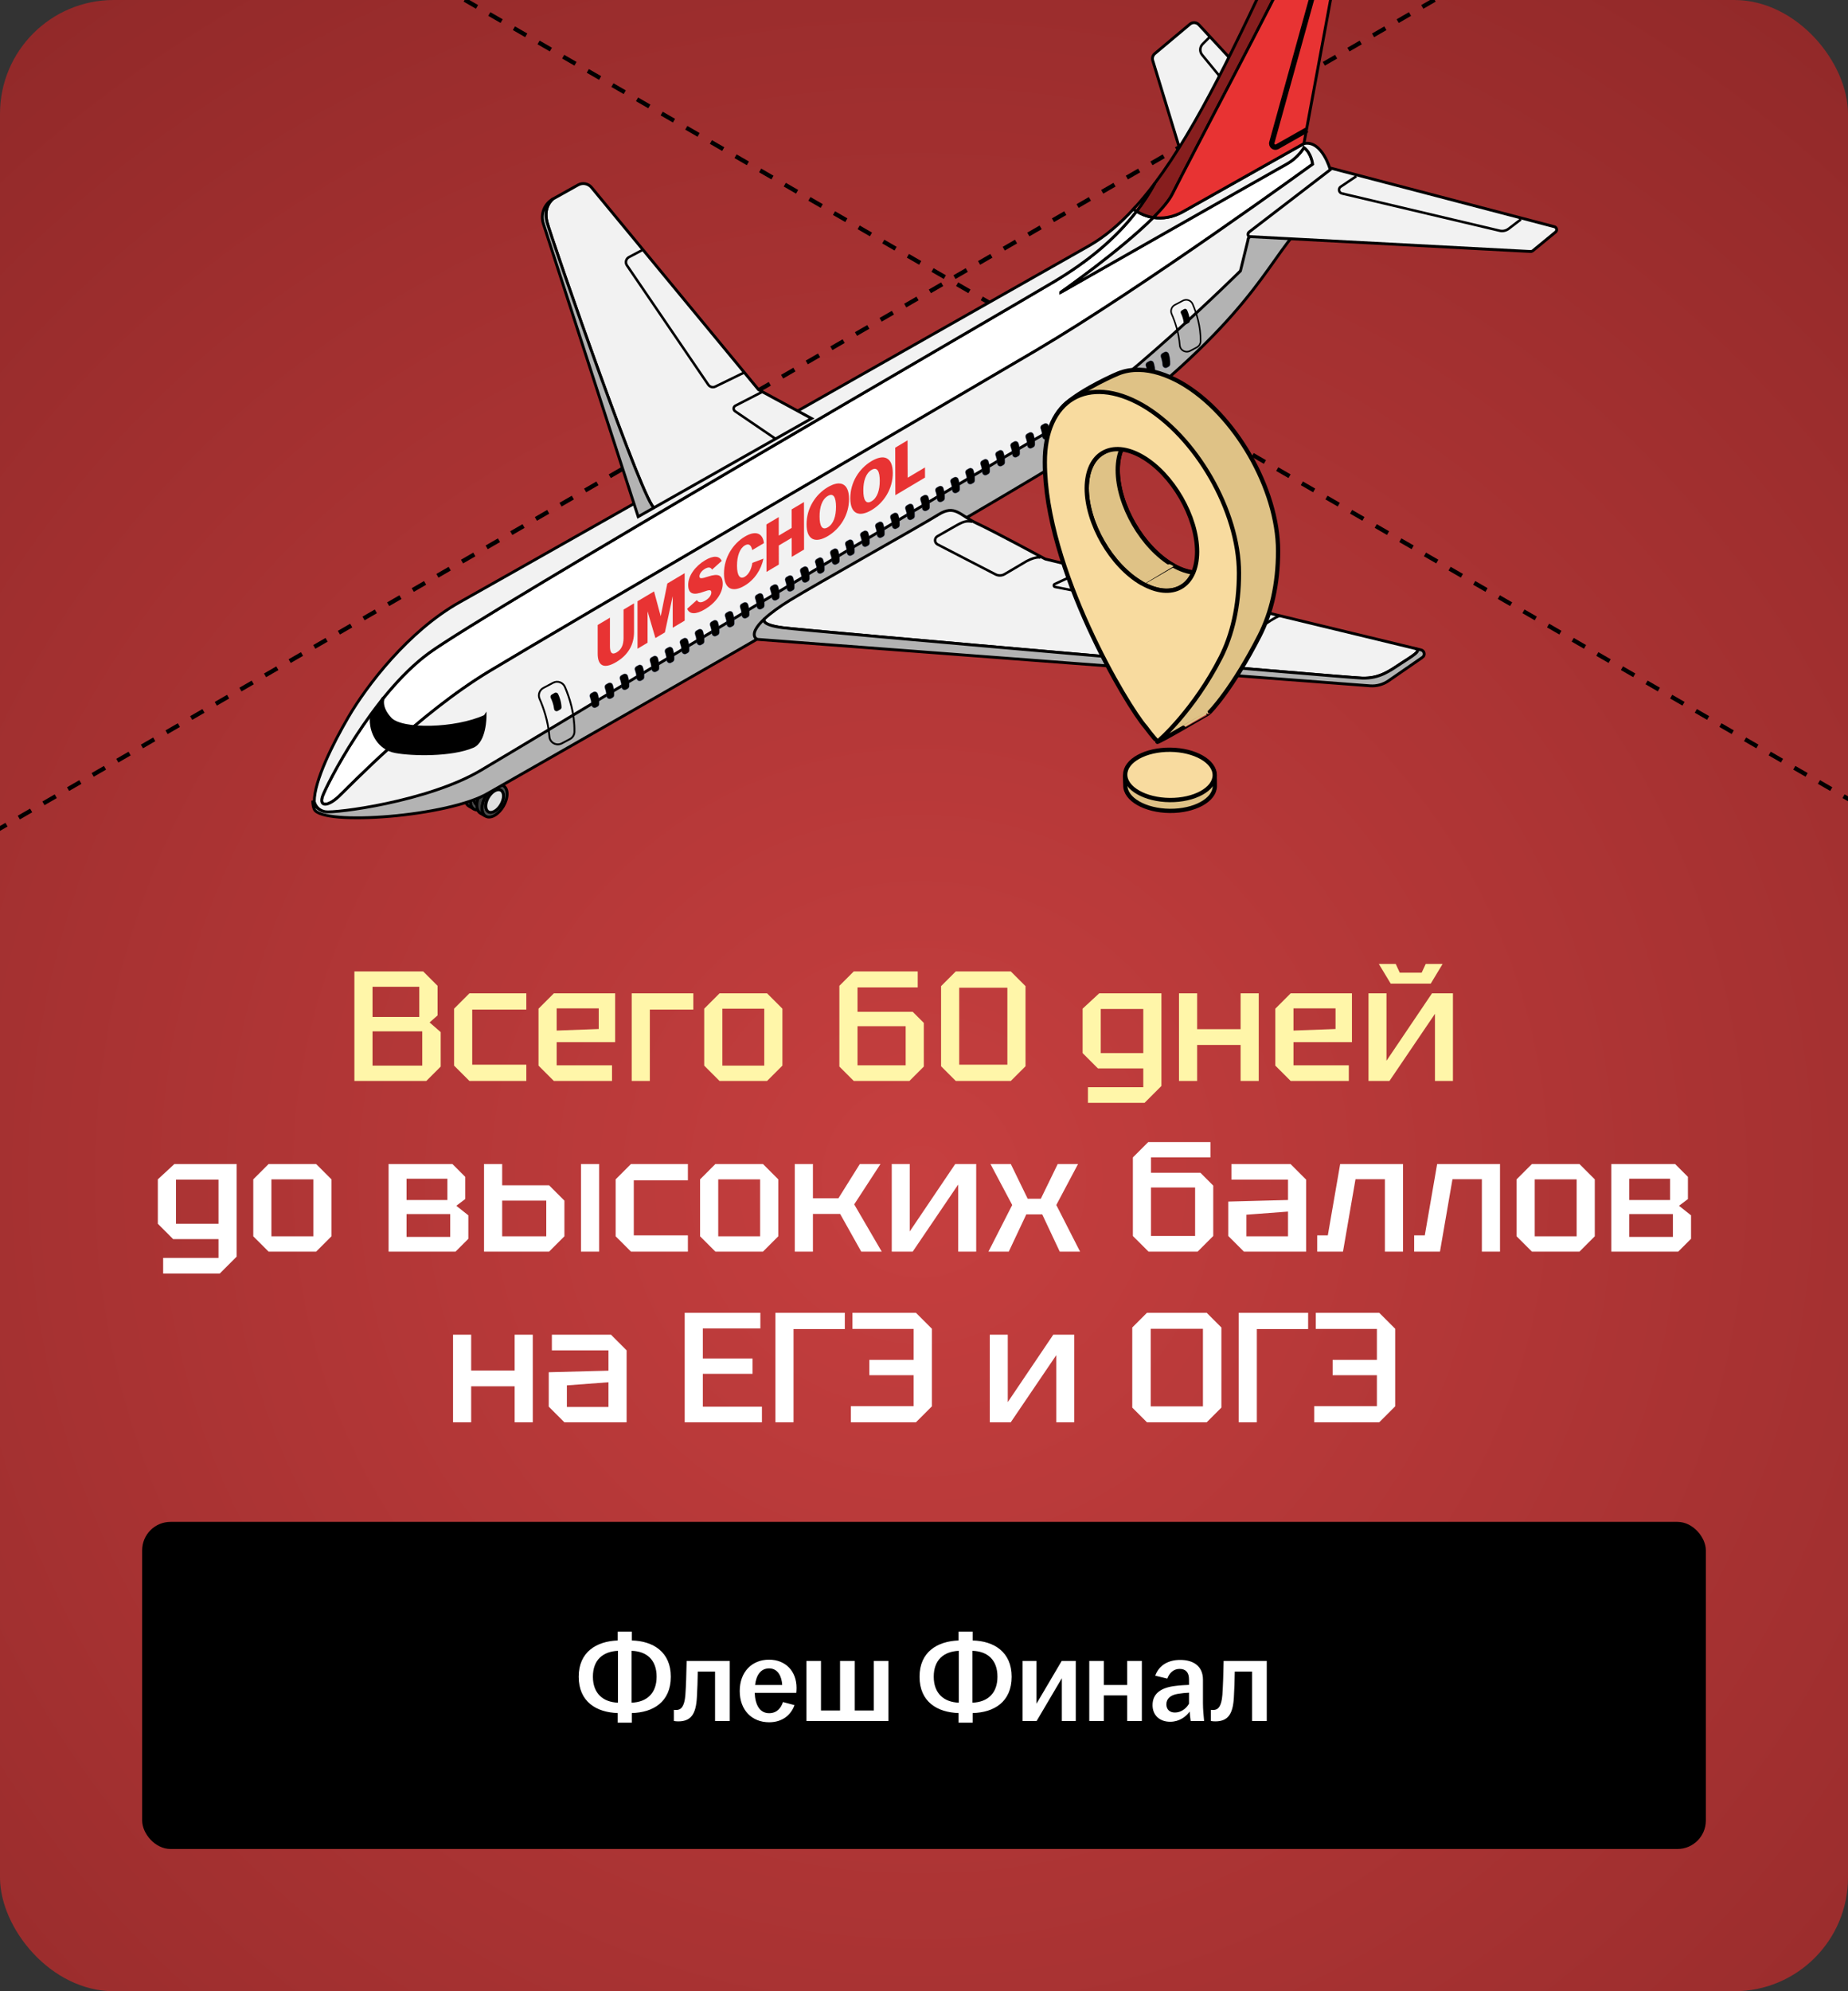 <?xml version="1.0" encoding="UTF-8"?> <svg xmlns="http://www.w3.org/2000/svg" width="260" height="280" viewBox="0 0 260 280" fill="none"><rect x="0" y="0" width="260" height="280" fill="#333333" stroke="none"/><g clip-path="url(#clip0_26041_2849)"><rect width="260" height="280" rx="16" fill="url(#paint0_radial_26041_2849)"></rect><path d="M724.934 -302L-597 461.129" stroke="black" stroke-width="0.6" stroke-linejoin="round" stroke-dasharray="2 2"></path><path d="M-527 -342L794.933 421.129" stroke="black" stroke-width="0.6" stroke-linejoin="round" stroke-dasharray="2 2"></path><path d="M52.412 143.002H58.99V138.756H52.412V143.002ZM52.412 149.844H59.408V145.026H52.412V149.844ZM61.564 138.624V142.782L60.442 143.772L62.004 145.136V149.976L59.98 152H49.86V136.6H59.54L61.564 138.624ZM63.886 149.844V141.836L66.042 139.68H74.05V141.968H66.438V149.712H74.05V152H66.042L63.886 149.844ZM75.767 149.844V141.836L77.923 139.68H86.547V146.544H78.319V149.8H86.107V152H77.923L75.767 149.844ZM78.319 144.916L84.237 144.696V141.792H78.319V144.916ZM88.876 152V139.68H97.544V141.968H91.428V152H88.876ZM99.078 149.844V141.836L101.234 139.68H107.922L110.078 141.836V149.844L107.922 152H101.234L99.078 149.844ZM101.63 149.844H107.526V141.836H101.63V149.844ZM120.118 152L118.094 149.976V138.624L120.118 136.6H129.116V138.844H120.646V142.276H128.412L129.974 143.838V149.976L127.95 152H120.118ZM120.646 149.8H127.422V144.3H120.646V149.8ZM132.402 149.932V138.668L134.47 136.6H142.214L144.282 138.668V149.932L142.214 152H134.47L132.402 149.932ZM134.954 138.888V149.712H141.73V138.888H134.954ZM153.064 155.08V152.88H160.852V150.24H154.472L152.316 148.084V141.836L154.648 139.68H163.404V152.704L161.028 155.08H153.064ZM154.868 141.88V148.084H160.852V141.88H154.868ZM165.876 152V139.68H168.428V144.718H174.544V139.68H177.096V152H174.544V146.94H168.428V152H165.876ZM179.429 149.844V141.836L181.585 139.68H190.209V146.544H181.981V149.8H189.769V152H181.585L179.429 149.844ZM181.981 144.916L187.899 144.696V141.792H181.981V144.916ZM204.418 152H201.888V142.562L195.486 152H192.538V139.68H195.068V149.162L201.47 139.68H204.418V152ZM200.59 135.544H202.966L201.294 138.316H195.662L193.99 135.544H196.366L196.938 136.776H200.018L200.59 135.544Z" fill="#FFF6A9"></path><path d="M22.954 179.08V176.88H30.742V174.24H24.362L22.206 172.084V165.836L24.538 163.68H33.294V176.704L30.918 179.08H22.954ZM24.758 165.88V172.084H30.742V165.88H24.758ZM35.634 173.844V165.836L37.79 163.68H44.478L46.634 165.836V173.844L44.478 176H37.79L35.634 173.844ZM38.186 173.844H44.082V165.836H38.186V173.844ZM54.672 163.68H63.648L65.452 165.484V168.608L64.198 169.554L65.892 170.896V174.196L64.088 176H54.672V163.68ZM57.202 168.74H62.944V165.748H57.202V168.74ZM57.202 173.932H63.34V170.72H57.202V173.932ZM68.1 176V163.68H70.652V166.672H77.252L79.408 168.828V173.844L77.252 176H68.1ZM70.652 173.844H76.856V168.828H70.652V173.844ZM81.74 176V163.68H84.292V176H81.74ZM86.617 173.844V165.836L88.773 163.68H96.781V165.968H89.169V173.712H96.781V176H88.773L86.617 173.844ZM98.498 173.844V165.836L100.653 163.68H107.341L109.497 165.836V173.844L107.341 176H100.653L98.498 173.844ZM101.049 173.844H106.945V165.836H101.049V173.844ZM111.821 176V163.68H114.373V168.498H117.959L120.973 163.68H123.877L120.181 169.356L124.053 176H121.171L118.201 170.698H114.373V176H111.821ZM137.343 176H134.813V166.562L128.411 176H125.463V163.68H127.993V173.162L134.395 163.68H137.343V176ZM139.067 176L142.411 169.444L139.353 163.68H142.213L144.589 168.564H146.437L148.813 163.68H151.673L148.615 169.444L151.959 176H149.099L146.635 170.764H144.391L141.927 176H139.067ZM161.939 173.8H168.143V166.98H161.939V173.8ZM161.587 176L159.387 173.8V162.756L161.543 160.6H170.299V162.756H161.939V164.912H168.891L170.695 166.716V173.8L168.495 176H161.587ZM172.81 173.8V168.96L181.214 168.74V165.88H173.25V163.68H181.566L183.766 165.88V176H175.01L172.81 173.8ZM175.362 170.808V173.844H181.214V170.368L175.362 170.808ZM197.397 163.68V176H194.845V165.814H190.709L188.949 176H185.319V173.712H186.815L188.553 163.68H197.397ZM211.04 163.68V176H208.488V165.814H204.352L202.592 176H198.962V173.712H200.458L202.196 163.68H211.04ZM213.374 173.844V165.836L215.53 163.68H222.218L224.374 165.836V173.844L222.218 176H215.53L213.374 173.844ZM215.926 173.844H221.822V165.836H215.926V173.844ZM226.698 163.68H235.674L237.478 165.484V168.608L236.224 169.554L237.918 170.896V174.196L236.114 176H226.698V163.68ZM229.228 168.74H234.97V165.748H229.228V168.74ZM229.228 173.932H235.366V170.72H229.228V173.932ZM63.739 200V187.68H66.291V192.718H72.407V187.68H74.959V200H72.407V194.94H66.291V200H63.739ZM77.204 197.8V192.96L85.608 192.74V189.88H77.644V187.68H85.96L88.16 189.88V200H79.404L77.204 197.8ZM79.756 194.808V197.844H85.608V194.368L79.756 194.808ZM96.331 200V184.6H106.979V186.8H98.883V191.024H105.879V193.18H98.883V197.8H107.199V200H96.331ZM109.092 200V184.6H118.86V186.888H111.644V200H109.092ZM131.109 197.756L128.865 200H119.713V197.734H128.535V186.866H119.933V184.6H128.865L131.109 186.844V197.756ZM129.789 193.378H122.309V191.222H129.789V193.378ZM151.136 200H148.606V190.562L142.204 200H139.256V187.68H141.786V197.162L148.188 187.68H151.136V200ZM159.301 197.932V186.668L161.369 184.6H169.773L171.841 186.668V197.932L169.773 200H161.369L159.301 197.932ZM161.897 186.844V197.756H169.245V186.844H161.897ZM174.276 200V184.6H184.044V186.888H176.828V200H174.276ZM196.293 197.756L194.049 200H184.897V197.734H193.719V186.866H185.117V184.6H194.049L196.293 186.844V197.756ZM194.973 193.378H187.493V191.222H194.973V193.378Z" fill="white"></path><rect x="20" y="214" width="220" height="46" rx="4" fill="black"></rect><path d="M86.909 242.234V240.884C83.939 240.794 81.419 239.318 81.419 235.772C81.419 232.28 83.939 230.786 86.909 230.678V229.436H88.889V230.678C91.895 230.75 94.379 232.298 94.379 235.772C94.379 239.318 91.895 240.812 88.889 240.884V242.234H86.909ZM83.417 235.772C83.417 238.13 84.857 239.354 86.945 239.426V232.136C84.839 232.226 83.417 233.396 83.417 235.772ZM88.853 239.426C90.977 239.354 92.381 238.13 92.381 235.772C92.381 233.396 90.977 232.19 88.853 232.136V239.426ZM95.436 242.054C95.22 242.054 95.022 242.036 94.806 242V240.434C94.914 240.452 95.022 240.452 95.166 240.452C95.832 240.452 96.3 239.948 96.426 238.346C96.516 237.086 96.57 235.448 96.606 233.558H102.672V242H100.602V235.052H98.172C98.154 236.222 98.118 237.554 98.046 238.67C97.92 240.956 97.272 242.054 95.436 242.054ZM108.214 242.18C105.784 242.18 104.074 240.47 104.074 237.788C104.074 235.106 105.784 233.378 108.196 233.378C110.482 233.378 112.066 234.944 112.066 237.356C112.066 237.644 112.048 237.86 112.03 238.04H106.18C106.252 239.732 106.882 240.902 108.214 240.902C109.312 240.902 109.888 240.164 110.158 239.336L111.778 239.768C111.292 241.154 110.068 242.18 108.214 242.18ZM106.234 236.942H110.05C109.996 235.772 109.456 234.602 108.214 234.602C107.026 234.602 106.396 235.556 106.234 236.942ZM113.455 242V233.558H115.507V240.524H118.189V233.558H120.259V240.524H122.941V233.558H124.993V242H113.455ZM134.862 242.234V240.884C131.892 240.794 129.372 239.318 129.372 235.772C129.372 232.28 131.892 230.786 134.862 230.678V229.436H136.842V230.678C139.848 230.75 142.332 232.298 142.332 235.772C142.332 239.318 139.848 240.812 136.842 240.884V242.234H134.862ZM131.37 235.772C131.37 238.13 132.81 239.354 134.898 239.426V232.136C132.792 232.226 131.37 233.396 131.37 235.772ZM136.806 239.426C138.93 239.354 140.334 238.13 140.334 235.772C140.334 233.396 138.93 232.19 136.806 232.136V239.426ZM143.865 242V233.558H145.827V239.57L149.373 233.558H151.353V242H149.391V235.988L145.845 242H143.865ZM153.252 242V233.558H155.304V236.942H158.58V233.558H160.65V242H158.58V238.4H155.304V242H153.252ZM164.639 242.108C163.145 242.108 162.155 241.19 162.155 239.768C162.155 238.04 163.487 237.284 165.377 237.068C166.079 236.978 166.763 236.942 167.285 236.924V236.15C167.285 235.16 166.817 234.674 165.953 234.674C165.107 234.674 164.513 235.268 164.225 236.042L162.533 235.628C163.055 234.17 164.351 233.414 166.043 233.414C167.933 233.414 169.247 234.296 169.247 236.204V239.462C169.247 240.362 169.337 241.262 169.409 242H167.519C167.465 241.604 167.393 241.082 167.375 240.668C166.853 241.424 165.881 242.108 164.639 242.108ZM164.099 239.66C164.099 240.398 164.585 240.812 165.305 240.812C166.133 240.812 166.871 240.29 167.285 239.57V238.022C166.781 238.04 166.277 238.094 165.719 238.184C164.693 238.346 164.099 238.85 164.099 239.66ZM170.987 242.054C170.771 242.054 170.573 242.036 170.357 242V240.434C170.465 240.452 170.573 240.452 170.717 240.452C171.383 240.452 171.851 239.948 171.977 238.346C172.067 237.086 172.121 235.448 172.157 233.558H178.223V242H176.153V235.052H173.723C173.705 236.222 173.669 237.554 173.597 238.67C173.471 240.956 172.823 242.054 170.987 242.054Z" fill="white"></path><path d="M171.866 23.701C171.866 24.071 171.143 24.322 170.238 24.491L171.678 22.791C171.796 23.229 171.866 23.552 171.866 23.701Z" fill="#B3B3B3" stroke="black" stroke-width="0.4"></path><path d="M162.15 8.353C162.143 8.299 162.141 8.244 162.145 8.19C162.159 7.944 162.271 7.708 162.468 7.544L167.412 3.4C167.786 3.086 168.34 3.121 168.671 3.478L180.122 15.822C180.579 16.315 180.363 17.113 179.72 17.312L175.377 18.65C175.211 18.701 175.061 18.799 174.949 18.932L171.677 22.793L170.236 24.493L168.987 25.966C168.52 26.517 167.626 26.334 167.415 25.643L167.16 24.81L162.181 8.51C162.166 8.459 162.157 8.408 162.15 8.357V8.353Z" fill="#F2F2F2" stroke="black" stroke-width="0.4"></path><path d="M173.346 13.126L173.619 12.903L169.27 7.61C168.953 7.224 168.981 6.666 169.334 6.312L170.36 5.288L170.111 5.039L169.085 6.064C168.603 6.546 168.566 7.305 168.998 7.833L173.346 13.126Z" fill="black"></path><path d="M67.09 113.22C67.092 113.774 67.288 114.162 67.603 114.345L68.348 114.776C68.032 114.594 67.837 114.205 67.835 113.651C67.833 112.541 68.617 111.186 69.586 110.628L68.841 110.197C67.871 110.755 67.088 112.11 67.09 113.22Z" fill="#185184" stroke="black" stroke-width="0.4"></path><path d="M67.946 109.638L67.201 109.207C66.232 109.765 65.448 111.12 65.451 112.23C65.452 112.784 65.649 113.172 65.963 113.355L66.708 113.786C66.392 113.604 66.197 113.214 66.196 112.661C66.193 111.55 66.977 110.196 67.946 109.638Z" fill="#3A3A3A" stroke="black" stroke-width="0.4"></path><path d="M67.956 109.643C66.986 110.201 66.202 111.556 66.205 112.666C66.208 113.779 66.997 114.228 67.967 113.67C68.938 113.11 69.723 111.756 69.719 110.643C69.716 109.533 68.927 109.084 67.954 109.643H67.956ZM67.965 113.079C67.28 113.474 66.723 113.155 66.72 112.369C66.718 111.583 67.272 110.628 67.957 110.233C68.645 109.836 69.202 110.153 69.205 110.938C69.208 111.724 68.654 112.682 67.965 113.079Z" fill="#4B4B4B" stroke="black" stroke-width="0.4"></path><path d="M67.956 110.232C67.271 110.626 66.717 111.582 66.719 112.368C66.722 113.153 67.279 113.472 67.965 113.078C68.653 112.681 69.206 111.723 69.204 110.937C69.201 110.151 68.645 109.835 67.956 110.232Z" fill="#E0E0E0" stroke="black" stroke-width="0.4"></path><path d="M69.584 110.628L68.839 110.197C67.869 110.755 67.086 112.11 67.088 113.22C67.09 113.774 67.286 114.162 67.601 114.345L68.346 114.776C68.03 114.594 67.835 114.205 67.833 113.651C67.831 112.541 68.615 111.186 69.584 110.628Z" fill="#3A3A3A" stroke="black" stroke-width="0.4"></path><path d="M69.585 110.627C68.615 111.185 67.831 112.54 67.834 113.65C67.837 114.763 68.626 115.212 69.596 114.654C70.567 114.095 71.352 112.74 71.348 111.627C71.345 110.517 70.555 110.068 69.583 110.627H69.585ZM69.594 114.063C68.909 114.458 68.352 114.139 68.349 113.353C68.347 112.568 68.9 111.612 69.586 111.217C70.274 110.821 70.831 111.137 70.834 111.923C70.837 112.708 70.283 113.667 69.594 114.063Z" fill="#4B4B4B" stroke="black" stroke-width="0.4"></path><path d="M69.585 111.218C68.9 111.613 68.346 112.568 68.348 113.354C68.351 114.14 68.908 114.459 69.594 114.064C70.282 113.668 70.834 112.709 70.833 111.923C70.83 111.138 70.273 110.822 69.585 111.218Z" fill="#E0E0E0" stroke="black" stroke-width="0.4"></path><path d="M45.558 114.018C46.908 114.251 59.936 112.613 67.39 108.225C74.844 103.836 137.345 66.15 147.147 60.65C156.948 55.15 174.304 37.974 174.304 37.974L175.374 33.614C175.385 33.819 175.483 31.956 175.73 31.969L182.027 33.018C177.414 38.539 174.304 46.991 149.964 64.482C129.929 76.691 68.74 111.5 68.74 111.5C63.224 114.835 45.266 116.181 44.209 113.783C44.064 113.453 44 113.047 44 112.584C44.025 112.707 44.287 113.795 45.559 114.016L45.558 114.018Z" fill="#B3B3B3" stroke="black" stroke-width="0.4"></path><path d="M215.35 35.364L175.787 33.27C175.715 33.266 175.654 33.243 175.598 33.212C175.345 33.071 175.281 32.696 175.544 32.493L186.945 23.741C187.052 23.659 187.19 23.63 187.32 23.665L218.688 31.88C219.031 31.969 219.128 32.408 218.854 32.634L218.793 32.683L215.65 35.264C215.566 35.333 215.459 35.368 215.351 35.362L215.35 35.364Z" fill="#F2F2F2" stroke="black" stroke-width="0.4"></path><path d="M149.239 41.11C149.239 41.11 179.288 24.02 180.989 23.085C182.691 22.151 183.454 20.746 183.454 20.746C184.511 21.507 184.687 23.085 184.687 23.085C184.687 23.085 160.918 40.359 145.777 49.278C130.636 58.197 78.99 88.275 68.895 94.36C58.801 100.446 49.177 110.588 47.651 112.012C46.124 113.436 44.892 113.455 45.361 112.012C45.831 110.569 52.346 97.695 60.327 91.843C68.308 85.991 141.727 43.538 148.329 39.587C152.958 36.818 156.89 33.634 159.906 29.711C160.376 30.004 161.202 30.423 162.278 30.586C157.644 35.229 149.239 41.107 149.239 41.107V41.11Z" fill="white" stroke="black" stroke-width="0.4"></path><path d="M49 100.856C51.523 96.525 57.392 88.743 64.728 84.647C66.919 83.423 75.7 78.46 86.937 72.101C94.389 67.884 102.922 63.054 111.331 58.291C132.707 46.186 153.287 34.524 153.287 34.524C155.445 33.284 157.493 31.547 159.47 29.404C159.47 29.407 159.622 29.537 159.905 29.712C156.89 33.635 152.958 36.818 148.328 39.588C141.726 43.538 68.307 85.992 60.326 91.844C52.344 97.696 45.83 110.569 45.36 112.013C44.891 113.456 46.123 113.437 47.649 112.013C49.176 110.59 58.799 100.447 68.894 94.361C78.989 88.276 130.634 58.199 145.776 49.279C160.917 40.36 184.685 23.087 184.685 23.087C184.685 23.087 184.509 21.508 183.453 20.747C183.453 20.747 182.689 22.152 180.987 23.087C179.285 24.021 149.238 41.111 149.238 41.111C149.238 41.111 157.644 35.231 162.277 30.59C163.485 30.774 165.005 30.634 166.687 29.629L183.453 20.192C186.005 19.666 187.157 23.863 187.157 23.863L175.757 32.615C175.493 32.816 175.557 33.193 175.811 33.334L175.757 33.376C175.632 33.471 175.582 33.606 175.589 33.737L174.518 38.098C174.518 38.098 157.161 55.272 147.361 60.774C137.56 66.274 75.058 103.96 67.605 108.348C60.151 112.737 47.123 114.376 45.773 114.141C44.5 113.92 44.24 112.832 44.213 112.709C44.213 109.807 46.824 104.594 49 100.858V100.856Z" fill="#F2F2F2" stroke="black" stroke-width="0.4"></path><path d="M180.1 -7.012C180.45 -7.759 181.018 -8.386 181.728 -8.807L188.668 -12.922C189.073 -13.161 189.571 -12.816 189.485 -12.355L189.189 -10.757C189.485 -12.355 187.768 -10.912 186.182 -9.975C184.598 -9.039 182.397 -7.459 181.341 -4.651C180.284 -1.842 167.138 22.853 164.967 27.241C164.505 28.173 163.528 29.336 162.278 30.588C161.202 30.424 160.374 30.006 159.906 29.713C160.859 28.474 161.722 27.164 162.483 25.766C168.551 17.684 174.057 5.893 180.1 -7.012Z" fill="#871E1E" stroke="black" stroke-width="0.4"></path><path d="M162.277 30.587C163.526 29.335 164.504 28.172 164.965 27.24C167.137 22.852 180.282 -1.843 181.339 -4.652C182.396 -7.46 184.596 -9.04 186.181 -9.976C187.765 -10.913 189.482 -12.357 189.187 -10.758L183.452 20.189L166.686 29.626C165.005 30.633 163.485 30.771 162.277 30.587Z" fill="#E83333" stroke="black" stroke-width="0.4"></path><path d="M159.906 29.712C159.623 29.537 159.471 29.407 159.471 29.407C160.493 28.297 161.496 27.082 162.484 25.766C161.723 27.163 160.858 28.474 159.907 29.712H159.906Z" fill="#EA6565" stroke="black" stroke-width="0.4"></path><path d="M197.081 93.313C195.541 94.322 194.111 95.42 191.668 95.354C189.225 95.287 113.447 88.706 110.114 88.266C107.029 87.858 107.467 87.129 107.55 87.023C108.414 86.218 109.636 85.324 111.141 84.403C115.015 82.034 129.627 73.87 132.005 72.378C134.382 70.886 134.998 72.467 137.463 73.607C139.79 74.684 146.271 78.185 146.993 78.575C147.037 78.599 147.083 78.616 147.133 78.628L199.159 91.2C200.12 91.472 198.623 92.303 197.081 93.313Z" fill="#F2F2F2" stroke="black" stroke-width="0.4"></path><path d="M200.125 92.437L195.344 95.737C194.588 96.259 193.674 96.506 192.757 96.437L106.692 89.914C106.534 89.901 106.379 89.832 106.284 89.707C105.829 89.111 106.333 88.157 107.551 87.023C107.468 87.13 107.03 87.859 110.114 88.266C113.448 88.707 189.225 95.288 191.668 95.354C194.111 95.421 195.542 94.323 197.082 93.313C198.622 92.304 200.119 91.473 199.16 91.201L199.928 91.387C200.421 91.506 200.542 92.151 200.125 92.438V92.437Z" fill="#B3B3B3" stroke="black" stroke-width="0.4"></path><path d="M76.969 31.247C76.381 28.965 77.82 27.965 77.82 27.965L81.333 26.005C81.966 25.652 82.762 25.801 83.223 26.359L106.722 54.8L114.182 58.844C106.616 63.128 98.954 67.467 92.067 71.364C90.937 72.003 77.556 33.528 76.969 31.246V31.247Z" fill="#F2F2F2" stroke="black" stroke-width="0.4"></path><path d="M76.444 31.459C76.009 30.116 76.585 28.652 77.821 27.963C77.821 27.963 76.382 28.963 76.969 31.245C77.556 33.528 90.936 72.002 92.067 71.363C91.299 71.798 90.536 72.23 89.788 72.653L76.444 31.459Z" fill="#B3B3B3" stroke="black" stroke-width="0.4"></path><path d="M83.006 98C83.1 98.252 83.209 98.636 83.24 99.117C83.259 99.422 83.585 99.609 83.855 99.462L84.06 99.35C84.184 99.283 84.269 99.156 84.276 99.015C84.306 98.396 84.191 97.889 84.08 97.554C83.999 97.309 83.713 97.203 83.486 97.326L83.193 97.486C83.01 97.585 82.931 97.804 83.004 98H83.006ZM83.177 97.456L83.471 97.296C83.537 97.26 83.614 97.24 83.688 97.24C83.882 97.24 84.054 97.362 84.114 97.543C84.22 97.864 84.342 98.381 84.31 99.016C84.303 99.167 84.213 99.306 84.075 99.381L83.87 99.493C83.802 99.53 83.73 99.548 83.655 99.548C83.417 99.548 83.219 99.36 83.204 99.118C83.173 98.635 83.061 98.25 82.972 98.011C82.892 97.797 82.979 97.562 83.177 97.454V97.456Z" fill="#293A75"></path><path d="M83.192 97.487L83.486 97.327C83.712 97.204 83.998 97.31 84.08 97.555C84.192 97.89 84.306 98.397 84.275 99.016C84.268 99.156 84.183 99.283 84.059 99.351L83.854 99.463C83.584 99.611 83.259 99.424 83.239 99.118C83.209 98.637 83.099 98.252 83.005 98.001C82.932 97.806 83.011 97.588 83.194 97.487H83.192Z" fill="black"></path><path d="M85.116 96.744C85.21 96.997 85.32 97.38 85.35 97.861C85.37 98.166 85.695 98.353 85.965 98.206L86.17 98.094C86.295 98.027 86.379 97.9 86.386 97.759C86.416 97.14 86.302 96.633 86.191 96.298C86.109 96.053 85.824 95.947 85.597 96.07L85.303 96.23C85.12 96.33 85.041 96.548 85.115 96.744H85.116ZM85.288 96.2L85.581 96.04C85.648 96.004 85.724 95.984 85.799 95.984C85.993 95.984 86.164 96.106 86.224 96.287C86.331 96.609 86.453 97.125 86.421 97.76C86.414 97.911 86.324 98.05 86.185 98.125L85.98 98.237C85.912 98.274 85.84 98.292 85.766 98.292C85.527 98.292 85.329 98.104 85.314 97.862C85.284 97.379 85.171 96.994 85.083 96.755C85.002 96.541 85.09 96.306 85.288 96.198V96.2Z" fill="#293A75"></path><path d="M85.306 96.231L85.6 96.071C85.826 95.948 86.112 96.054 86.194 96.299C86.306 96.634 86.42 97.141 86.389 97.76C86.383 97.901 86.297 98.028 86.174 98.095L85.969 98.207C85.698 98.355 85.373 98.168 85.354 97.862C85.323 97.381 85.214 96.996 85.12 96.745C85.046 96.55 85.125 96.332 85.308 96.231H85.306Z" fill="black"></path><path d="M87.233 95.484C87.327 95.737 87.437 96.121 87.467 96.601C87.487 96.906 87.812 97.093 88.082 96.947L88.287 96.835C88.412 96.767 88.496 96.64 88.503 96.499C88.534 95.88 88.419 95.374 88.308 95.038C88.226 94.794 87.941 94.687 87.714 94.81L87.42 94.97C87.237 95.07 87.158 95.288 87.232 95.484H87.233ZM87.405 94.94L87.698 94.78C87.765 94.744 87.841 94.725 87.916 94.725C88.11 94.725 88.282 94.846 88.341 95.027C88.448 95.349 88.57 95.865 88.538 96.5C88.531 96.651 88.441 96.79 88.302 96.865L88.097 96.977C88.029 97.014 87.957 97.032 87.883 97.032C87.644 97.032 87.447 96.844 87.431 96.603C87.401 96.119 87.289 95.734 87.2 95.495C87.12 95.281 87.207 95.046 87.405 94.939V94.94Z" fill="#293A75"></path><path d="M87.424 94.973L87.717 94.813C87.943 94.69 88.23 94.796 88.311 95.041C88.424 95.376 88.537 95.883 88.507 96.502C88.5 96.643 88.414 96.77 88.291 96.837L88.086 96.949C87.816 97.097 87.49 96.911 87.471 96.604C87.44 96.124 87.331 95.738 87.237 95.487C87.163 95.292 87.242 95.074 87.425 94.973H87.424Z" fill="black"></path><path d="M89.346 94.226C89.44 94.479 89.549 94.863 89.58 95.343C89.599 95.649 89.924 95.835 90.195 95.689L90.399 95.577C90.524 95.509 90.609 95.382 90.615 95.241C90.646 94.623 90.531 94.116 90.42 93.78C90.338 93.536 90.053 93.43 89.826 93.552L89.532 93.713C89.35 93.812 89.271 94.03 89.344 94.226H89.346ZM89.517 93.682L89.811 93.522C89.877 93.486 89.954 93.467 90.028 93.467C90.222 93.467 90.394 93.588 90.454 93.769C90.56 94.091 90.682 94.607 90.65 95.243C90.643 95.393 90.553 95.533 90.415 95.607L90.21 95.719C90.142 95.756 90.07 95.774 89.995 95.774C89.757 95.774 89.559 95.587 89.544 95.345C89.513 94.862 89.401 94.476 89.312 94.237C89.232 94.023 89.319 93.789 89.517 93.681V93.682Z" fill="#293A75"></path><path d="M89.535 93.715L89.829 93.555C90.054 93.432 90.341 93.539 90.423 93.783C90.535 94.119 90.648 94.625 90.618 95.244C90.611 95.385 90.525 95.512 90.402 95.58L90.197 95.692C89.927 95.839 89.602 95.653 89.582 95.346C89.552 94.866 89.442 94.48 89.348 94.229C89.275 94.034 89.354 93.816 89.536 93.715H89.535Z" fill="black"></path><path d="M91.459 92.97C91.553 93.223 91.662 93.607 91.693 94.088C91.712 94.393 92.038 94.579 92.308 94.433L92.513 94.321C92.637 94.253 92.722 94.126 92.729 93.985C92.759 93.367 92.644 92.86 92.534 92.524C92.452 92.28 92.166 92.174 91.939 92.297L91.646 92.457C91.463 92.556 91.384 92.774 91.457 92.97H91.459ZM91.63 92.426L91.924 92.266C91.991 92.23 92.067 92.211 92.142 92.211C92.335 92.211 92.507 92.332 92.567 92.513C92.673 92.835 92.795 93.352 92.763 93.987C92.757 94.137 92.666 94.277 92.528 94.351L92.323 94.463C92.255 94.501 92.183 94.518 92.108 94.518C91.87 94.518 91.672 94.331 91.657 94.089C91.626 93.606 91.514 93.22 91.426 92.981C91.345 92.767 91.433 92.533 91.63 92.425V92.426Z" fill="#293A75"></path><path d="M91.649 92.46L91.943 92.299C92.169 92.177 92.455 92.283 92.537 92.527C92.649 92.863 92.763 93.37 92.732 93.988C92.725 94.129 92.639 94.256 92.516 94.324L92.311 94.436C92.041 94.583 91.716 94.397 91.696 94.09C91.666 93.61 91.556 93.225 91.462 92.973C91.389 92.778 91.468 92.56 91.651 92.46H91.649Z" fill="black"></path><path d="M93.576 91.713C93.67 91.964 93.78 92.349 93.81 92.83C93.829 93.135 94.155 93.321 94.425 93.175L94.63 93.063C94.755 92.996 94.839 92.868 94.846 92.728C94.876 92.109 94.761 91.602 94.651 91.267C94.569 91.022 94.284 90.916 94.057 91.039L93.763 91.199C93.58 91.298 93.501 91.516 93.575 91.713H93.576ZM93.748 91.168L94.041 91.008C94.108 90.972 94.184 90.953 94.259 90.953C94.453 90.953 94.624 91.075 94.684 91.255C94.791 91.577 94.912 92.094 94.881 92.729C94.874 92.879 94.784 93.019 94.645 93.094L94.44 93.205C94.372 93.243 94.3 93.261 94.225 93.261C93.987 93.261 93.789 93.073 93.774 92.831C93.744 92.348 93.631 91.963 93.543 91.724C93.462 91.51 93.55 91.275 93.748 91.167V91.168Z" fill="#293A75"></path><path d="M93.763 91.198L94.056 91.038C94.282 90.915 94.569 91.021 94.65 91.266C94.763 91.601 94.876 92.108 94.846 92.727C94.839 92.867 94.753 92.994 94.629 93.062L94.425 93.174C94.154 93.322 93.829 93.135 93.81 92.829C93.779 92.348 93.67 91.963 93.576 91.712C93.502 91.517 93.581 91.299 93.764 91.198H93.763Z" fill="black"></path><path d="M95.691 90.451C95.785 90.702 95.895 91.088 95.925 91.568C95.945 91.873 96.27 92.06 96.54 91.913L96.745 91.801C96.87 91.734 96.954 91.607 96.961 91.466C96.992 90.847 96.877 90.34 96.766 90.005C96.684 89.76 96.399 89.654 96.172 89.777L95.878 89.937C95.695 90.037 95.616 90.255 95.69 90.451H95.691ZM95.863 89.907L96.157 89.747C96.223 89.711 96.299 89.691 96.374 89.691C96.568 89.691 96.74 89.813 96.799 89.994C96.906 90.316 97.028 90.832 96.996 91.467C96.989 91.618 96.899 91.757 96.76 91.832L96.555 91.944C96.488 91.981 96.415 91.999 96.341 91.999C96.103 91.999 95.904 91.811 95.889 91.569C95.859 91.086 95.747 90.701 95.658 90.462C95.578 90.248 95.665 90.013 95.863 89.905V89.907Z" fill="#293A75"></path><path d="M95.881 89.94L96.174 89.78C96.4 89.657 96.687 89.763 96.769 90.008C96.881 90.343 96.994 90.85 96.964 91.469C96.957 91.609 96.871 91.737 96.748 91.804L96.543 91.916C96.273 92.064 95.947 91.877 95.928 91.571C95.897 91.09 95.788 90.705 95.694 90.454C95.62 90.259 95.699 90.041 95.882 89.94H95.881Z" fill="black"></path><path d="M97.802 89.199C97.896 89.45 98.005 89.835 98.036 90.316C98.055 90.621 98.38 90.808 98.65 90.661L98.856 90.549C98.98 90.482 99.065 90.355 99.072 90.214C99.102 89.595 98.987 89.088 98.876 88.753C98.795 88.508 98.509 88.402 98.282 88.525L97.989 88.685C97.806 88.785 97.727 89.003 97.8 89.199H97.802ZM97.973 88.655L98.267 88.495C98.333 88.459 98.41 88.439 98.484 88.439C98.678 88.439 98.85 88.561 98.909 88.742C99.016 89.064 99.138 89.58 99.106 90.215C99.099 90.366 99.009 90.505 98.871 90.58L98.666 90.692C98.598 90.729 98.526 90.747 98.451 90.747C98.213 90.747 98.015 90.559 98 90.317C97.969 89.834 97.857 89.449 97.768 89.21C97.688 88.996 97.775 88.761 97.973 88.653V88.655Z" fill="#293A75"></path><path d="M97.992 88.686L98.286 88.526C98.511 88.403 98.798 88.509 98.88 88.754C98.992 89.089 99.106 89.596 99.075 90.215C99.068 90.356 98.982 90.483 98.859 90.55L98.654 90.662C98.384 90.81 98.058 90.624 98.039 90.317C98.009 89.836 97.899 89.451 97.805 89.2C97.732 89.005 97.811 88.787 97.993 88.686H97.992Z" fill="black"></path><path d="M99.92 87.941C100.014 88.192 100.123 88.578 100.154 89.058C100.173 89.363 100.499 89.55 100.769 89.403L100.974 89.292C101.098 89.224 101.183 89.097 101.19 88.956C101.22 88.337 101.105 87.831 100.994 87.495C100.913 87.251 100.627 87.144 100.4 87.267L100.107 87.427C99.924 87.527 99.845 87.745 99.918 87.941H99.92ZM100.091 87.397L100.385 87.237C100.452 87.201 100.528 87.182 100.603 87.182C100.796 87.182 100.968 87.303 101.028 87.484C101.134 87.806 101.256 88.322 101.224 88.957C101.217 89.108 101.127 89.248 100.989 89.322L100.784 89.434C100.716 89.471 100.644 89.489 100.569 89.489C100.331 89.489 100.133 89.301 100.118 89.06C100.087 88.576 99.975 88.191 99.886 87.952C99.806 87.738 99.893 87.503 100.091 87.396V87.397Z" fill="#293A75"></path><path d="M100.11 87.43L100.404 87.27C100.63 87.147 100.916 87.254 100.998 87.498C101.11 87.834 101.224 88.34 101.193 88.959C101.186 89.1 101.1 89.227 100.977 89.294L100.772 89.406C100.502 89.554 100.177 89.368 100.157 89.061C100.127 88.581 100.017 88.195 99.923 87.944C99.85 87.749 99.929 87.531 100.112 87.43H100.11Z" fill="black"></path><path d="M102.029 86.677C102.123 86.929 102.233 87.314 102.263 87.795C102.283 88.1 102.608 88.286 102.878 88.14L103.083 88.028C103.208 87.96 103.292 87.833 103.299 87.692C103.33 87.074 103.215 86.567 103.104 86.231C103.022 85.987 102.737 85.881 102.51 86.004L102.216 86.164C102.033 86.263 101.954 86.481 102.028 86.677H102.029ZM102.201 86.133L102.494 85.973C102.561 85.937 102.637 85.918 102.712 85.918C102.906 85.918 103.078 86.04 103.137 86.22C103.244 86.542 103.366 87.059 103.334 87.694C103.327 87.844 103.237 87.984 103.098 88.058L102.893 88.17C102.825 88.207 102.753 88.225 102.679 88.225C102.44 88.225 102.242 88.038 102.227 87.796C102.197 87.313 102.085 86.927 101.996 86.689C101.916 86.475 102.003 86.24 102.201 86.132V86.133Z" fill="#293A75"></path><path d="M102.219 86.167L102.512 86.006C102.738 85.883 103.025 85.99 103.106 86.234C103.219 86.57 103.332 87.077 103.302 87.695C103.295 87.836 103.209 87.963 103.086 88.031L102.881 88.143C102.611 88.29 102.285 88.104 102.266 87.797C102.235 87.317 102.126 86.932 102.032 86.68C101.958 86.486 102.037 86.267 102.22 86.167H102.219Z" fill="black"></path><path d="M104.147 85.425C104.241 85.677 104.351 86.062 104.381 86.543C104.401 86.848 104.726 87.034 104.996 86.888L105.201 86.776C105.326 86.708 105.41 86.581 105.417 86.441C105.448 85.822 105.334 85.315 105.222 84.98C105.14 84.735 104.855 84.629 104.628 84.752L104.334 84.912C104.151 85.011 104.072 85.229 104.146 85.425H104.147ZM104.319 84.881L104.613 84.721C104.679 84.685 104.755 84.666 104.83 84.666C105.024 84.666 105.196 84.787 105.255 84.97C105.362 85.292 105.484 85.808 105.452 86.443C105.445 86.594 105.355 86.733 105.216 86.808L105.011 86.92C104.944 86.957 104.872 86.975 104.797 86.975C104.559 86.975 104.361 86.787 104.345 86.545C104.315 86.062 104.203 85.677 104.114 85.438C104.034 85.224 104.121 84.989 104.319 84.881Z" fill="#293A75"></path><path d="M104.337 84.915L104.63 84.754C104.856 84.632 105.143 84.738 105.225 84.982C105.337 85.318 105.45 85.825 105.42 86.443C105.413 86.584 105.327 86.711 105.204 86.779L104.999 86.891C104.729 87.038 104.403 86.852 104.384 86.546C104.353 86.065 104.244 85.68 104.15 85.428C104.076 85.234 104.155 85.016 104.338 84.915H104.337Z" fill="black"></path><path d="M106.259 84.164C106.353 84.415 106.462 84.8 106.493 85.281C106.512 85.586 106.838 85.772 107.108 85.626L107.313 85.514C107.437 85.447 107.522 85.32 107.529 85.179C107.559 84.56 107.445 84.053 107.333 83.718C107.252 83.473 106.966 83.367 106.739 83.49L106.446 83.65C106.263 83.749 106.184 83.968 106.257 84.164H106.259ZM106.43 83.62L106.724 83.46C106.79 83.424 106.867 83.404 106.941 83.404C107.135 83.404 107.307 83.526 107.367 83.707C107.473 84.028 107.595 84.545 107.563 85.18C107.556 85.331 107.466 85.47 107.328 85.545L107.123 85.656C107.055 85.694 106.983 85.712 106.908 85.712C106.67 85.712 106.472 85.524 106.457 85.282C106.426 84.799 106.314 84.414 106.225 84.175C106.145 83.961 106.232 83.726 106.43 83.618V83.62Z" fill="#293A75"></path><path d="M106.448 83.651L106.742 83.491C106.967 83.368 107.254 83.474 107.336 83.719C107.448 84.054 107.562 84.561 107.531 85.18C107.524 85.32 107.438 85.448 107.315 85.515L107.11 85.627C106.84 85.775 106.515 85.588 106.495 85.282C106.465 84.801 106.355 84.416 106.261 84.165C106.188 83.97 106.267 83.752 106.449 83.651H106.448Z" fill="black"></path><path d="M108.374 82.91C108.468 83.161 108.577 83.546 108.608 84.027C108.627 84.332 108.953 84.519 109.223 84.372L109.428 84.26C109.552 84.193 109.637 84.066 109.644 83.925C109.674 83.306 109.559 82.799 109.449 82.464C109.367 82.219 109.082 82.113 108.854 82.236L108.561 82.396C108.378 82.496 108.299 82.714 108.372 82.91H108.374ZM108.546 82.366L108.839 82.206C108.906 82.17 108.982 82.15 109.057 82.15C109.25 82.15 109.422 82.272 109.482 82.453C109.588 82.775 109.71 83.291 109.678 83.926C109.672 84.077 109.581 84.216 109.443 84.291L109.238 84.403C109.17 84.44 109.098 84.458 109.023 84.458C108.785 84.458 108.587 84.27 108.572 84.028C108.541 83.545 108.429 83.16 108.341 82.921C108.26 82.707 108.348 82.472 108.546 82.364V82.366Z" fill="#293A75"></path><path d="M108.564 82.397L108.858 82.237C109.084 82.114 109.37 82.22 109.452 82.465C109.564 82.8 109.678 83.307 109.647 83.926C109.64 84.067 109.555 84.194 109.431 84.261L109.226 84.373C108.956 84.521 108.631 84.335 108.611 84.028C108.581 83.547 108.472 83.162 108.377 82.911C108.304 82.716 108.383 82.498 108.566 82.397H108.564Z" fill="black"></path><path d="M110.487 81.65C110.581 81.901 110.691 82.287 110.721 82.767C110.741 83.072 111.066 83.259 111.336 83.112L111.541 83.001C111.666 82.933 111.75 82.806 111.757 82.665C111.788 82.046 111.673 81.54 111.562 81.204C111.48 80.96 111.195 80.853 110.968 80.976L110.674 81.136C110.491 81.236 110.412 81.454 110.486 81.65H110.487ZM110.659 81.106L110.952 80.946C111.019 80.91 111.095 80.891 111.17 80.891C111.364 80.891 111.536 81.012 111.595 81.193C111.702 81.515 111.824 82.031 111.792 82.666C111.785 82.817 111.695 82.956 111.556 83.031L111.351 83.143C111.283 83.18 111.211 83.198 111.137 83.198C110.898 83.198 110.7 83.01 110.685 82.769C110.655 82.285 110.543 81.9 110.454 81.661C110.374 81.447 110.461 81.212 110.659 81.105V81.106Z" fill="#293A75"></path><path d="M110.677 81.139L110.97 80.979C111.196 80.856 111.483 80.963 111.564 81.207C111.677 81.543 111.79 82.049 111.76 82.668C111.753 82.809 111.667 82.936 111.544 83.004L111.339 83.115C111.069 83.263 110.743 83.077 110.724 82.77C110.693 82.29 110.584 81.904 110.49 81.653C110.416 81.458 110.495 81.24 110.678 81.139H110.677Z" fill="black"></path><path d="M112.601 80.392C112.696 80.645 112.805 81.029 112.835 81.509C112.855 81.815 113.18 82.001 113.45 81.855L113.655 81.743C113.78 81.675 113.864 81.548 113.871 81.407C113.902 80.789 113.787 80.282 113.676 79.946C113.594 79.702 113.309 79.596 113.082 79.718L112.788 79.879C112.606 79.978 112.527 80.196 112.6 80.392H112.601ZM112.773 79.848L113.067 79.688C113.133 79.652 113.209 79.633 113.284 79.633C113.478 79.633 113.65 79.754 113.709 79.935C113.816 80.257 113.938 80.773 113.906 81.409C113.899 81.559 113.809 81.699 113.671 81.773L113.466 81.885C113.398 81.922 113.326 81.94 113.251 81.94C113.013 81.94 112.815 81.752 112.799 81.511C112.769 81.028 112.657 80.642 112.568 80.403C112.488 80.189 112.575 79.955 112.773 79.847V79.848Z" fill="#293A75"></path><path d="M112.791 79.881L113.084 79.721C113.31 79.598 113.597 79.705 113.679 79.949C113.791 80.285 113.904 80.791 113.874 81.41C113.867 81.551 113.781 81.678 113.658 81.746L113.453 81.858C113.183 82.005 112.857 81.819 112.838 81.512C112.807 81.032 112.698 80.647 112.604 80.395C112.531 80.2 112.609 79.982 112.792 79.881H112.791Z" fill="black"></path><path d="M114.716 79.132C114.81 79.384 114.919 79.769 114.95 80.25C114.969 80.555 115.295 80.741 115.565 80.595L115.77 80.483C115.894 80.415 115.979 80.288 115.986 80.147C116.016 79.529 115.901 79.022 115.79 78.686C115.709 78.442 115.423 78.336 115.196 78.459L114.903 78.619C114.72 78.718 114.641 78.936 114.714 79.132H114.716ZM114.887 78.588L115.181 78.428C115.247 78.392 115.324 78.373 115.398 78.373C115.592 78.373 115.764 78.495 115.824 78.675C115.93 78.997 116.052 79.514 116.02 80.149C116.013 80.299 115.923 80.439 115.785 80.513L115.58 80.625C115.512 80.663 115.44 80.68 115.365 80.68C115.127 80.68 114.929 80.493 114.914 80.251C114.883 79.768 114.771 79.382 114.682 79.144C114.602 78.93 114.689 78.695 114.887 78.587V78.588Z" fill="#293A75"></path><path d="M114.906 78.622L115.2 78.462C115.425 78.339 115.712 78.445 115.794 78.689C115.906 79.025 116.02 79.532 115.989 80.15C115.982 80.291 115.896 80.418 115.773 80.486L115.568 80.598C115.298 80.746 114.973 80.559 114.953 80.252C114.923 79.772 114.813 79.387 114.719 79.135C114.646 78.941 114.725 78.722 114.907 78.622H114.906Z" fill="black"></path><path d="M116.829 77.873C116.923 78.126 117.033 78.509 117.063 78.99C117.082 79.295 117.408 79.481 117.678 79.335L117.883 79.223C118.007 79.156 118.092 79.029 118.099 78.888C118.129 78.269 118.014 77.762 117.904 77.427C117.822 77.182 117.537 77.076 117.309 77.199L117.016 77.359C116.833 77.459 116.754 77.677 116.828 77.873H116.829ZM117.001 77.329L117.294 77.168C117.361 77.133 117.437 77.113 117.512 77.113C117.706 77.113 117.877 77.235 117.937 77.416C118.043 77.737 118.165 78.254 118.134 78.889C118.127 79.04 118.037 79.179 117.898 79.254L117.693 79.365C117.625 79.403 117.553 79.421 117.478 79.421C117.24 79.421 117.042 79.233 117.027 78.991C116.996 78.508 116.884 78.123 116.796 77.884C116.715 77.67 116.803 77.435 117.001 77.327V77.329Z" fill="#293A75"></path><path d="M117.019 77.36L117.313 77.2C117.539 77.077 117.825 77.183 117.907 77.428C118.019 77.763 118.133 78.27 118.102 78.889C118.095 79.029 118.01 79.156 117.886 79.224L117.681 79.336C117.411 79.484 117.086 79.297 117.066 78.991C117.036 78.51 116.927 78.125 116.832 77.874C116.759 77.679 116.838 77.461 117.021 77.36H117.019Z" fill="black"></path><path d="M118.943 76.615C119.037 76.866 119.147 77.252 119.177 77.732C119.197 78.037 119.522 78.224 119.792 78.077L119.997 77.966C120.122 77.898 120.206 77.771 120.213 77.63C120.244 77.011 120.129 76.504 120.018 76.169C119.936 75.924 119.651 75.818 119.424 75.941L119.13 76.101C118.947 76.201 118.868 76.419 118.942 76.615H118.943ZM119.115 76.071L119.409 75.911C119.475 75.875 119.551 75.856 119.626 75.856C119.82 75.856 119.992 75.977 120.051 76.158C120.158 76.48 120.28 76.996 120.248 77.631C120.241 77.782 120.151 77.921 120.012 77.996L119.807 78.108C119.74 78.145 119.667 78.163 119.593 78.163C119.354 78.163 119.156 77.975 119.141 77.734C119.111 77.25 118.999 76.865 118.91 76.626C118.83 76.412 118.917 76.177 119.115 76.07V76.071Z" fill="#293A75"></path><path d="M119.134 76.104L119.427 75.944C119.653 75.821 119.94 75.927 120.021 76.172C120.134 76.507 120.247 77.014 120.217 77.633C120.21 77.774 120.124 77.901 120.001 77.968L119.796 78.08C119.526 78.228 119.2 78.041 119.181 77.735C119.15 77.254 119.041 76.869 118.947 76.618C118.873 76.423 118.952 76.205 119.135 76.104H119.134Z" fill="black"></path><path d="M121.058 75.359C121.153 75.61 121.262 75.996 121.292 76.476C121.312 76.781 121.637 76.968 121.907 76.822L122.112 76.71C122.237 76.642 122.321 76.515 122.328 76.374C122.359 75.755 122.244 75.249 122.133 74.913C122.051 74.669 121.766 74.562 121.539 74.685L121.245 74.845C121.063 74.945 120.984 75.163 121.057 75.359H121.058ZM121.23 74.815L121.524 74.655C121.59 74.619 121.666 74.6 121.741 74.6C121.935 74.6 122.107 74.721 122.166 74.903C122.273 75.225 122.395 75.742 122.363 76.377C122.356 76.527 122.266 76.667 122.128 76.741L121.923 76.853C121.855 76.891 121.783 76.909 121.708 76.909C121.47 76.909 121.272 76.721 121.256 76.479C121.226 75.996 121.114 75.61 121.025 75.371C120.945 75.157 121.032 74.923 121.23 74.815Z" fill="#293A75"></path><path d="M121.249 74.848L121.542 74.688C121.768 74.565 122.055 74.671 122.137 74.916C122.249 75.251 122.362 75.758 122.332 76.377C122.325 76.518 122.239 76.645 122.116 76.712L121.911 76.824C121.641 76.972 121.315 76.786 121.296 76.479C121.265 75.999 121.156 75.613 121.062 75.362C120.989 75.167 121.067 74.949 121.25 74.848H121.249Z" fill="black"></path><path d="M123.172 74.101C123.266 74.353 123.375 74.738 123.406 75.218C123.425 75.524 123.751 75.71 124.021 75.564L124.226 75.452C124.35 75.384 124.435 75.257 124.442 75.116C124.472 74.498 124.357 73.991 124.246 73.655C124.165 73.411 123.879 73.305 123.652 73.427L123.359 73.588C123.176 73.687 123.097 73.905 123.17 74.101H123.172ZM123.343 73.557L123.637 73.397C123.704 73.361 123.78 73.342 123.854 73.342C124.048 73.342 124.22 73.463 124.28 73.644C124.386 73.966 124.508 74.482 124.476 75.118C124.469 75.268 124.379 75.408 124.241 75.482L124.036 75.594C123.968 75.631 123.896 75.649 123.821 75.649C123.583 75.649 123.385 75.462 123.37 75.22C123.339 74.737 123.227 74.351 123.138 74.112C123.058 73.898 123.145 73.664 123.343 73.556V73.557Z" fill="#293A75"></path><path d="M123.361 73.588L123.655 73.428C123.881 73.305 124.167 73.412 124.249 73.656C124.361 73.992 124.475 74.499 124.444 75.117C124.437 75.258 124.351 75.385 124.228 75.453L124.023 75.564C123.753 75.712 123.428 75.526 123.408 75.219C123.378 74.739 123.268 74.353 123.174 74.102C123.101 73.907 123.18 73.689 123.363 73.588H123.361Z" fill="black"></path><path d="M125.283 72.847C125.377 73.099 125.487 73.484 125.517 73.965C125.536 74.27 125.862 74.456 126.132 74.31L126.337 74.198C126.462 74.13 126.546 74.003 126.553 73.862C126.583 73.244 126.469 72.737 126.358 72.401C126.276 72.157 125.991 72.051 125.764 72.174L125.47 72.334C125.287 72.433 125.208 72.651 125.282 72.847H125.283ZM125.455 72.303L125.748 72.143C125.815 72.107 125.891 72.088 125.966 72.088C126.16 72.088 126.331 72.209 126.391 72.392C126.498 72.713 126.619 73.23 126.588 73.865C126.581 74.016 126.491 74.155 126.352 74.23L126.147 74.341C126.079 74.379 126.007 74.397 125.933 74.397C125.694 74.397 125.496 74.209 125.481 73.967C125.451 73.484 125.338 73.099 125.25 72.86C125.169 72.646 125.257 72.411 125.455 72.303Z" fill="#293A75"></path><path d="M125.476 72.335L125.77 72.174C125.996 72.052 126.282 72.158 126.364 72.402C126.476 72.738 126.59 73.245 126.559 73.863C126.553 74.004 126.467 74.131 126.343 74.199L126.138 74.311C125.868 74.458 125.543 74.272 125.524 73.965C125.493 73.485 125.384 73.1 125.289 72.848C125.216 72.653 125.295 72.435 125.478 72.335H125.476Z" fill="black"></path><path d="M127.401 71.588C127.495 71.839 127.605 72.224 127.635 72.705C127.655 73.01 127.98 73.196 128.25 73.05L128.455 72.938C128.58 72.871 128.664 72.743 128.671 72.603C128.702 71.984 128.587 71.477 128.476 71.142C128.394 70.897 128.109 70.791 127.882 70.914L127.588 71.074C127.405 71.173 127.326 71.391 127.4 71.588H127.401ZM127.573 71.043L127.867 70.883C127.933 70.847 128.009 70.828 128.084 70.828C128.278 70.828 128.45 70.95 128.509 71.13C128.616 71.452 128.738 71.969 128.706 72.604C128.699 72.754 128.609 72.894 128.47 72.969L128.265 73.08C128.198 73.118 128.125 73.136 128.051 73.136C127.813 73.136 127.614 72.948 127.599 72.706C127.569 72.223 127.457 71.838 127.368 71.599C127.288 71.385 127.375 71.15 127.573 71.042V71.043Z" fill="#293A75"></path><path d="M127.592 71.075L127.885 70.915C128.111 70.792 128.398 70.898 128.479 71.142C128.592 71.478 128.705 71.985 128.675 72.603C128.668 72.744 128.582 72.871 128.459 72.939L128.254 73.051C127.984 73.199 127.658 73.012 127.639 72.706C127.608 72.225 127.499 71.84 127.405 71.588C127.331 71.394 127.41 71.176 127.593 71.075H127.592Z" fill="black"></path><path d="M129.517 70.332C129.612 70.583 129.721 70.968 129.751 71.449C129.771 71.754 130.096 71.941 130.366 71.794L130.571 71.682C130.696 71.615 130.78 71.488 130.787 71.347C130.818 70.728 130.704 70.221 130.592 69.886C130.51 69.641 130.225 69.535 129.998 69.658L129.704 69.818C129.522 69.918 129.443 70.136 129.516 70.332H129.517ZM129.689 69.788L129.983 69.627C130.049 69.592 130.125 69.572 130.2 69.572C130.394 69.572 130.566 69.694 130.625 69.875C130.732 70.196 130.854 70.713 130.822 71.348C130.815 71.499 130.725 71.638 130.587 71.713L130.382 71.825C130.314 71.862 130.242 71.88 130.167 71.88C129.929 71.88 129.731 71.692 129.715 71.45C129.685 70.967 129.573 70.582 129.484 70.343C129.404 70.129 129.491 69.894 129.689 69.786V69.788Z" fill="#293A75"></path><path d="M129.708 69.819L130.001 69.659C130.227 69.536 130.514 69.642 130.596 69.887C130.708 70.222 130.821 70.729 130.791 71.348C130.784 71.488 130.698 71.615 130.575 71.683L130.37 71.795C130.1 71.943 129.774 71.756 129.755 71.45C129.724 70.969 129.615 70.584 129.521 70.333C129.447 70.138 129.526 69.92 129.709 69.819H129.708Z" fill="black"></path><path d="M131.63 69.074C131.724 69.325 131.833 69.71 131.864 70.191C131.883 70.496 132.209 70.683 132.479 70.536L132.684 70.424C132.808 70.357 132.893 70.23 132.9 70.089C132.93 69.47 132.817 68.963 132.704 68.628C132.623 68.383 132.337 68.277 132.11 68.4L131.817 68.56C131.634 68.66 131.555 68.878 131.628 69.074H131.63ZM131.801 68.53L132.095 68.37C132.162 68.334 132.238 68.314 132.312 68.314C132.506 68.314 132.678 68.436 132.738 68.617C132.844 68.939 132.966 69.455 132.934 70.09C132.927 70.241 132.837 70.38 132.699 70.455L132.494 70.567C132.426 70.604 132.354 70.622 132.279 70.622C132.041 70.622 131.843 70.434 131.828 70.192C131.797 69.709 131.685 69.324 131.596 69.085C131.516 68.871 131.603 68.636 131.801 68.528V68.53Z" fill="#293A75"></path><path d="M131.819 68.561L132.113 68.401C132.339 68.278 132.625 68.384 132.707 68.629C132.819 68.964 132.933 69.471 132.902 70.09C132.895 70.231 132.809 70.358 132.686 70.425L132.481 70.537C132.211 70.685 131.886 70.499 131.866 70.192C131.836 69.711 131.726 69.326 131.632 69.075C131.559 68.88 131.638 68.662 131.821 68.561H131.819Z" fill="black"></path><path d="M133.747 67.816C133.841 68.069 133.95 68.453 133.981 68.933C134 69.238 134.326 69.425 134.596 69.278L134.801 69.167C134.925 69.099 135.01 68.972 135.017 68.831C135.047 68.212 134.934 67.706 134.822 67.37C134.74 67.126 134.455 67.019 134.227 67.142L133.934 67.302C133.751 67.402 133.672 67.62 133.745 67.816H133.747ZM133.919 67.272L134.212 67.112C134.279 67.076 134.355 67.057 134.43 67.057C134.624 67.057 134.795 67.178 134.855 67.359C134.961 67.681 135.083 68.197 135.051 68.832C135.045 68.983 134.955 69.123 134.816 69.197L134.611 69.309C134.543 69.346 134.471 69.364 134.396 69.364C134.158 69.364 133.96 69.176 133.945 68.935C133.914 68.451 133.802 68.066 133.714 67.827C133.633 67.613 133.721 67.378 133.919 67.271V67.272Z" fill="#293A75"></path><path d="M133.937 67.303L134.231 67.143C134.457 67.02 134.743 67.127 134.825 67.371C134.937 67.707 135.051 68.213 135.02 68.832C135.013 68.973 134.928 69.1 134.804 69.168L134.599 69.279C134.329 69.427 134.004 69.241 133.984 68.934C133.954 68.454 133.845 68.068 133.75 67.817C133.677 67.622 133.756 67.404 133.939 67.303H133.937Z" fill="black"></path><path d="M135.858 66.556C135.952 66.808 136.062 67.193 136.092 67.674C136.112 67.979 136.437 68.165 136.707 68.019L136.912 67.907C137.037 67.839 137.121 67.712 137.128 67.571C137.159 66.953 137.044 66.446 136.933 66.11C136.851 65.866 136.566 65.76 136.339 65.882L136.045 66.043C135.862 66.142 135.783 66.36 135.857 66.556H135.858ZM136.03 66.012L136.324 65.852C136.39 65.816 136.466 65.797 136.541 65.797C136.735 65.797 136.907 65.918 136.966 66.099C137.073 66.421 137.195 66.938 137.163 67.573C137.156 67.723 137.066 67.863 136.927 67.937L136.722 68.049C136.655 68.086 136.583 68.104 136.508 68.104C136.27 68.104 136.071 67.916 136.056 67.675C136.026 67.192 135.914 66.806 135.825 66.567C135.745 66.353 135.832 66.119 136.03 66.011V66.012Z" fill="#293A75"></path><path d="M136.048 66.046L136.341 65.885C136.567 65.762 136.854 65.869 136.935 66.113C137.048 66.449 137.161 66.956 137.131 67.574C137.124 67.715 137.038 67.842 136.915 67.91L136.71 68.022C136.44 68.169 136.114 67.983 136.095 67.676C136.064 67.196 135.955 66.811 135.861 66.559C135.787 66.365 135.866 66.146 136.049 66.046H136.048Z" fill="black"></path><path d="M137.971 65.299C138.066 65.55 138.175 65.935 138.206 66.416C138.225 66.721 138.55 66.907 138.82 66.761L139.025 66.649C139.15 66.581 139.235 66.454 139.241 66.314C139.272 65.695 139.157 65.188 139.046 64.853C138.964 64.608 138.679 64.502 138.452 64.625L138.158 64.785C137.976 64.884 137.897 65.103 137.97 65.299H137.971ZM138.143 64.754L138.437 64.594C138.503 64.558 138.579 64.539 138.654 64.539C138.848 64.539 139.02 64.661 139.079 64.841C139.186 65.163 139.308 65.68 139.276 66.315C139.269 66.465 139.179 66.605 139.041 66.679L138.836 66.791C138.768 66.829 138.696 66.847 138.621 66.847C138.383 66.847 138.185 66.659 138.17 66.417C138.139 65.934 138.027 65.549 137.938 65.31C137.858 65.096 137.945 64.861 138.143 64.753V64.754Z" fill="#293A75"></path><path d="M138.162 64.788L138.456 64.627C138.681 64.505 138.968 64.611 139.05 64.855C139.162 65.191 139.275 65.698 139.245 66.316C139.238 66.457 139.152 66.584 139.029 66.652L138.824 66.764C138.554 66.912 138.228 66.725 138.209 66.418C138.179 65.938 138.069 65.553 137.975 65.301C137.902 65.107 137.981 64.888 138.163 64.788H138.162Z" fill="black"></path><path d="M140.085 64.039C140.179 64.29 140.288 64.675 140.319 65.156C140.338 65.461 140.664 65.647 140.934 65.501L141.139 65.389C141.263 65.322 141.348 65.195 141.355 65.054C141.385 64.435 141.27 63.928 141.159 63.593C141.078 63.348 140.792 63.242 140.565 63.365L140.272 63.525C140.089 63.624 140.01 63.843 140.083 64.039H140.085ZM140.257 63.495L140.55 63.334C140.617 63.299 140.693 63.279 140.768 63.279C140.961 63.279 141.133 63.401 141.193 63.582C141.299 63.904 141.421 64.42 141.389 65.055C141.382 65.206 141.292 65.345 141.154 65.42L140.949 65.531C140.881 65.569 140.809 65.587 140.734 65.587C140.496 65.587 140.298 65.399 140.283 65.157C140.252 64.674 140.14 64.289 140.052 64.05C139.971 63.836 140.058 63.601 140.257 63.493V63.495Z" fill="#293A75"></path><path d="M140.275 63.526L140.569 63.366C140.795 63.243 141.081 63.349 141.163 63.594C141.275 63.929 141.389 64.436 141.358 65.055C141.351 65.195 141.265 65.323 141.142 65.39L140.937 65.502C140.667 65.65 140.342 65.463 140.322 65.157C140.292 64.676 140.182 64.291 140.088 64.04C140.015 63.845 140.094 63.627 140.277 63.526H140.275Z" fill="black"></path><path d="M142.2 62.783C142.294 63.034 142.404 63.419 142.434 63.9C142.453 64.205 142.779 64.392 143.049 64.245L143.254 64.133C143.379 64.066 143.463 63.939 143.47 63.798C143.5 63.179 143.386 62.672 143.275 62.337C143.193 62.093 142.908 61.986 142.681 62.109L142.387 62.269C142.204 62.369 142.125 62.587 142.199 62.783H142.2ZM142.372 62.239L142.665 62.079C142.732 62.043 142.808 62.023 142.883 62.023C143.077 62.023 143.248 62.145 143.308 62.326C143.415 62.648 143.536 63.164 143.505 63.799C143.498 63.95 143.408 64.089 143.269 64.164L143.064 64.276C142.996 64.313 142.924 64.331 142.85 64.331C142.611 64.331 142.413 64.143 142.398 63.901C142.368 63.418 142.255 63.033 142.167 62.794C142.086 62.58 142.174 62.345 142.372 62.237V62.239Z" fill="#293A75"></path><path d="M142.39 62.272L142.683 62.112C142.909 61.989 143.196 62.095 143.277 62.34C143.389 62.675 143.503 63.182 143.473 63.801C143.466 63.942 143.38 64.069 143.256 64.136L143.052 64.248C142.781 64.396 142.456 64.21 142.437 63.903C142.406 63.422 142.297 63.037 142.203 62.786C142.129 62.591 142.208 62.373 142.391 62.272H142.39Z" fill="black"></path><path d="M144.317 61.525C144.411 61.776 144.521 62.162 144.551 62.642C144.571 62.947 144.896 63.134 145.166 62.987L145.371 62.876C145.496 62.808 145.58 62.681 145.587 62.54C145.618 61.921 145.503 61.415 145.392 61.079C145.31 60.835 145.025 60.728 144.798 60.851L144.504 61.011C144.321 61.111 144.242 61.329 144.316 61.525H144.317ZM144.489 60.981L144.783 60.821C144.849 60.785 144.925 60.766 145 60.766C145.194 60.766 145.366 60.887 145.425 61.068C145.532 61.39 145.654 61.906 145.622 62.541C145.615 62.692 145.525 62.831 145.386 62.906L145.181 63.018C145.114 63.055 145.042 63.073 144.967 63.073C144.729 63.073 144.53 62.885 144.515 62.644C144.485 62.16 144.373 61.775 144.284 61.536C144.204 61.322 144.291 61.087 144.489 60.98V60.981Z" fill="#293A75"></path><path d="M144.507 61.012L144.8 60.852C145.026 60.729 145.313 60.836 145.394 61.08C145.507 61.416 145.62 61.922 145.59 62.541C145.583 62.682 145.497 62.809 145.374 62.877L145.169 62.988C144.899 63.136 144.573 62.95 144.554 62.643C144.523 62.163 144.414 61.777 144.32 61.526C144.246 61.331 144.325 61.113 144.508 61.012H144.507Z" fill="black"></path><path d="M146.429 60.267C146.523 60.519 146.632 60.904 146.663 61.385C146.682 61.69 147.007 61.876 147.277 61.73L147.482 61.618C147.607 61.55 147.692 61.423 147.699 61.282C147.729 60.664 147.614 60.157 147.503 59.821C147.422 59.577 147.136 59.471 146.909 59.593L146.615 59.754C146.433 59.853 146.354 60.071 146.427 60.267H146.429ZM146.6 59.723L146.894 59.563C146.96 59.527 147.036 59.508 147.111 59.508C147.305 59.508 147.477 59.629 147.536 59.812C147.643 60.133 147.765 60.65 147.733 61.285C147.726 61.435 147.636 61.575 147.498 61.65L147.293 61.761C147.225 61.799 147.153 61.817 147.078 61.817C146.84 61.817 146.642 61.629 146.627 61.387C146.596 60.904 146.484 60.519 146.395 60.28C146.315 60.066 146.402 59.831 146.6 59.723Z" fill="#293A75"></path><path d="M146.618 59.756L146.912 59.596C147.137 59.473 147.424 59.58 147.506 59.824C147.618 60.16 147.732 60.666 147.701 61.285C147.694 61.426 147.608 61.553 147.485 61.621L147.28 61.733C147.01 61.88 146.684 61.694 146.665 61.387C146.635 60.907 146.525 60.522 146.431 60.27C146.358 60.075 146.437 59.857 146.619 59.756H146.618Z" fill="black"></path><path d="M148.546 59.01C148.64 59.261 148.749 59.646 148.78 60.127C148.799 60.432 149.125 60.618 149.395 60.472L149.6 60.36C149.724 60.292 149.809 60.165 149.816 60.024C149.846 59.406 149.731 58.899 149.62 58.563C149.539 58.319 149.253 58.213 149.026 58.336L148.733 58.496C148.55 58.595 148.471 58.813 148.544 59.01H148.546ZM148.717 58.465L149.011 58.305C149.078 58.269 149.154 58.25 149.228 58.25C149.422 58.25 149.594 58.371 149.654 58.552C149.76 58.874 149.882 59.391 149.85 60.026C149.843 60.176 149.753 60.316 149.615 60.39L149.41 60.502C149.342 60.539 149.27 60.557 149.195 60.557C148.957 60.557 148.759 60.37 148.744 60.128C148.713 59.645 148.601 59.259 148.512 59.02C148.432 58.806 148.519 58.572 148.717 58.464V58.465Z" fill="#293A75"></path><path d="M148.735 58.497L149.029 58.337C149.255 58.214 149.541 58.32 149.623 58.564C149.735 58.9 149.849 59.407 149.818 60.025C149.811 60.166 149.725 60.293 149.602 60.361L149.397 60.473C149.127 60.62 148.802 60.434 148.782 60.127C148.752 59.647 148.642 59.262 148.548 59.01C148.475 58.816 148.554 58.597 148.737 58.497H148.735Z" fill="black"></path><path d="M150.657 57.752C150.751 58.004 150.861 58.388 150.891 58.869C150.91 59.174 151.236 59.36 151.506 59.214L151.711 59.102C151.836 59.035 151.92 58.907 151.927 58.767C151.957 58.148 151.843 57.641 151.732 57.306C151.65 57.061 151.365 56.955 151.138 57.078L150.844 57.238C150.661 57.337 150.582 57.556 150.656 57.752H150.657ZM150.829 57.208L151.122 57.047C151.189 57.011 151.265 56.992 151.34 56.992C151.534 56.992 151.705 57.114 151.765 57.295C151.872 57.616 151.993 58.133 151.962 58.768C151.955 58.919 151.865 59.058 151.726 59.133L151.521 59.244C151.453 59.282 151.381 59.3 151.307 59.3C151.068 59.3 150.87 59.112 150.855 58.87C150.825 58.387 150.712 58.002 150.624 57.763C150.543 57.549 150.631 57.314 150.829 57.206V57.208Z" fill="#293A75"></path><path d="M150.848 57.237L151.141 57.077C151.367 56.954 151.654 57.06 151.735 57.305C151.847 57.64 151.961 58.147 151.931 58.766C151.924 58.906 151.838 59.033 151.714 59.101L151.51 59.213C151.239 59.361 150.914 59.174 150.895 58.868C150.864 58.387 150.755 58.002 150.661 57.751C150.587 57.556 150.666 57.338 150.849 57.237H150.848Z" fill="black"></path><path d="M152.774 56.49C152.868 56.741 152.978 57.127 153.008 57.607C153.028 57.912 153.353 58.099 153.623 57.952L153.828 57.84C153.953 57.773 154.037 57.646 154.044 57.505C154.075 56.886 153.96 56.38 153.849 56.044C153.767 55.8 153.482 55.693 153.255 55.816L152.961 55.976C152.778 56.076 152.699 56.294 152.773 56.49H152.774ZM152.946 55.946L153.24 55.786C153.306 55.75 153.382 55.73 153.457 55.73C153.651 55.73 153.823 55.852 153.882 56.033C153.989 56.355 154.111 56.871 154.079 57.506C154.072 57.657 153.982 57.796 153.843 57.871L153.638 57.983C153.571 58.02 153.499 58.038 153.424 58.038C153.186 58.038 152.988 57.85 152.972 57.608C152.942 57.125 152.83 56.74 152.741 56.501C152.661 56.287 152.748 56.052 152.946 55.944V55.946Z" fill="#293A75"></path><path d="M152.965 55.979L153.258 55.819C153.484 55.696 153.771 55.802 153.852 56.047C153.965 56.382 154.078 56.889 154.048 57.508C154.041 57.649 153.955 57.776 153.832 57.843L153.627 57.955C153.357 58.103 153.031 57.916 153.012 57.61C152.981 57.129 152.872 56.744 152.778 56.493C152.704 56.298 152.783 56.08 152.966 55.979H152.965Z" fill="black"></path><path d="M154.885 55.234C154.979 55.485 155.088 55.871 155.119 56.351C155.138 56.656 155.463 56.843 155.734 56.697L155.938 56.585C156.063 56.517 156.148 56.39 156.155 56.249C156.185 55.63 156.07 55.124 155.959 54.788C155.878 54.544 155.592 54.437 155.365 54.56L155.072 54.72C154.889 54.82 154.81 55.038 154.883 55.234H154.885ZM155.056 54.69L155.35 54.53C155.416 54.494 155.493 54.475 155.567 54.475C155.761 54.475 155.933 54.596 155.993 54.777C156.099 55.099 156.221 55.615 156.189 56.25C156.182 56.401 156.092 56.54 155.954 56.615L155.749 56.727C155.681 56.764 155.609 56.782 155.534 56.782C155.296 56.782 155.098 56.594 155.083 56.353C155.052 55.869 154.94 55.484 154.851 55.245C154.771 55.031 154.858 54.796 155.056 54.689V54.69Z" fill="#293A75"></path><path d="M155.074 54.721L155.368 54.561C155.593 54.438 155.88 54.544 155.962 54.789C156.074 55.124 156.188 55.631 156.157 56.25C156.15 56.391 156.064 56.518 155.941 56.586L155.736 56.697C155.466 56.845 155.141 56.659 155.121 56.352C155.091 55.872 154.981 55.486 154.887 55.235C154.814 55.04 154.893 54.822 155.075 54.721H155.074Z" fill="black"></path><path d="M157 53.976C157.094 54.228 157.203 54.613 157.234 55.093C157.253 55.399 157.579 55.585 157.849 55.439L158.054 55.327C158.178 55.259 158.263 55.132 158.27 54.991C158.3 54.373 158.187 53.866 158.075 53.53C157.993 53.286 157.708 53.179 157.48 53.302L157.187 53.463C157.004 53.562 156.925 53.78 156.998 53.976H157ZM157.172 53.432L157.465 53.272C157.532 53.236 157.608 53.217 157.683 53.217C157.876 53.217 158.048 53.338 158.108 53.519C158.214 53.841 158.336 54.357 158.304 54.993C158.297 55.143 158.207 55.283 158.069 55.357L157.864 55.469C157.796 55.506 157.724 55.524 157.649 55.524C157.411 55.524 157.213 55.337 157.198 55.095C157.167 54.611 157.055 54.226 156.967 53.987C156.886 53.773 156.974 53.538 157.172 53.431V53.432Z" fill="#293A75"></path><path d="M157.19 53.464L157.484 53.303C157.71 53.18 157.996 53.287 158.078 53.531C158.19 53.867 158.304 54.373 158.273 54.992C158.266 55.133 158.181 55.26 158.057 55.328L157.852 55.44C157.582 55.587 157.257 55.401 157.237 55.094C157.207 54.614 157.097 54.228 157.003 53.977C156.93 53.782 157.009 53.564 157.192 53.464H157.19Z" fill="black"></path><path d="M159.113 52.718C159.207 52.97 159.317 53.355 159.347 53.836C159.367 54.141 159.692 54.327 159.962 54.181L160.167 54.069C160.292 54.001 160.376 53.874 160.383 53.733C160.414 53.115 160.3 52.608 160.188 52.273C160.106 52.028 159.821 51.922 159.594 52.045L159.3 52.205C159.117 52.304 159.038 52.522 159.112 52.718H159.113ZM159.285 52.174L159.578 52.014C159.645 51.978 159.721 51.959 159.796 51.959C159.99 51.959 160.161 52.081 160.221 52.261C160.328 52.583 160.45 53.1 160.418 53.735C160.411 53.885 160.321 54.025 160.182 54.099L159.977 54.211C159.909 54.248 159.837 54.267 159.763 54.267C159.524 54.267 159.326 54.079 159.311 53.837C159.281 53.354 159.168 52.968 159.08 52.73C159 52.516 159.087 52.281 159.285 52.173V52.174Z" fill="#293A75"></path><path d="M159.304 52.204L159.597 52.044C159.823 51.921 160.11 52.027 160.191 52.271C160.303 52.607 160.417 53.114 160.387 53.732C160.38 53.873 160.294 54 160.171 54.068L159.966 54.18C159.696 54.328 159.37 54.141 159.351 53.834C159.32 53.354 159.211 52.969 159.117 52.717C159.043 52.523 159.122 52.304 159.305 52.204H159.304Z" fill="black"></path><path d="M161.228 51.461C161.323 51.713 161.432 52.097 161.462 52.578C161.482 52.883 161.807 53.069 162.077 52.923L162.282 52.811C162.407 52.743 162.491 52.617 162.498 52.476C162.529 51.857 162.415 51.35 162.303 51.015C162.221 50.77 161.936 50.664 161.709 50.787L161.415 50.947C161.232 51.046 161.154 51.265 161.227 51.461H161.228ZM161.4 50.917L161.694 50.756C161.76 50.721 161.836 50.701 161.911 50.701C162.105 50.701 162.277 50.823 162.336 51.004C162.443 51.325 162.565 51.842 162.533 52.477C162.526 52.627 162.436 52.767 162.297 52.842L162.093 52.953C162.025 52.991 161.953 53.009 161.878 53.009C161.64 53.009 161.442 52.821 161.426 52.579C161.396 52.096 161.284 51.711 161.195 51.472C161.115 51.258 161.202 51.023 161.4 50.915V50.917Z" fill="#293A75"></path><path d="M161.418 50.95L161.711 50.79C161.937 50.667 162.224 50.773 162.306 51.017C162.418 51.353 162.531 51.86 162.501 52.478C162.494 52.619 162.408 52.746 162.285 52.814L162.08 52.926C161.81 53.074 161.484 52.887 161.465 52.581C161.434 52.1 161.325 51.715 161.231 51.464C161.157 51.269 161.236 51.051 161.419 50.95H161.418Z" fill="black"></path><path d="M163.343 50.203C163.437 50.454 163.546 50.839 163.577 51.32C163.596 51.625 163.921 51.812 164.192 51.665L164.397 51.553C164.521 51.486 164.606 51.359 164.613 51.218C164.643 50.599 164.528 50.092 164.417 49.757C164.336 49.512 164.05 49.406 163.823 49.529L163.53 49.689C163.347 49.789 163.268 50.007 163.341 50.203H163.343ZM163.514 49.659L163.808 49.499C163.874 49.463 163.951 49.443 164.025 49.443C164.219 49.443 164.391 49.565 164.451 49.747C164.557 50.069 164.679 50.585 164.647 51.221C164.64 51.371 164.55 51.511 164.412 51.585L164.207 51.697C164.139 51.734 164.067 51.752 163.992 51.752C163.754 51.752 163.556 51.564 163.541 51.323C163.51 50.84 163.398 50.454 163.309 50.215C163.229 50.001 163.316 49.767 163.514 49.659Z" fill="#293A75"></path><path d="M163.533 49.692L163.827 49.532C164.052 49.409 164.339 49.515 164.421 49.76C164.533 50.095 164.647 50.602 164.616 51.221C164.609 51.361 164.523 51.489 164.4 51.556L164.195 51.668C163.925 51.816 163.6 51.629 163.58 51.323C163.55 50.842 163.44 50.457 163.346 50.206C163.273 50.011 163.352 49.793 163.534 49.692H163.533Z" fill="black"></path><path d="M68.245 100.723C64.106 102.623 56.536 102.784 54.931 101.077C53.297 99.34 53.951 98.09 53.951 98.09L52.242 100.784C52.051 102.956 53.297 105.257 55.639 105.69C57.981 106.125 63.514 106.247 66.53 104.957C68.246 104.224 68.246 100.722 68.246 100.722L68.245 100.723Z" fill="#293A75" stroke="black" stroke-width="0.4"></path><path d="M59.683 105.829C61.325 105.829 64.388 105.696 66.465 104.808C67.803 104.236 68.034 101.78 68.073 100.978C65.992 101.872 62.964 102.422 60.086 102.422C57.472 102.422 55.549 101.972 54.811 101.187C54.038 100.366 53.675 99.418 53.689 98.713L52.371 100.819C52.192 103.009 53.536 105.135 55.668 105.532C56.675 105.718 58.175 105.83 59.683 105.83V105.829Z" fill="black" stroke="black" stroke-width="0.4"></path><path d="M78.484 104.804C78.699 104.804 78.913 104.751 79.11 104.647L80.247 104.045C80.676 103.818 80.946 103.377 80.955 102.897C80.993 100.329 80.241 98.025 79.604 96.543C79.457 96.203 79.174 95.938 78.825 95.815C78.474 95.692 78.086 95.721 77.758 95.895L76.387 96.622C75.775 96.946 75.516 97.696 75.796 98.327C76.329 99.528 76.998 101.416 77.163 103.591C77.196 104.032 77.449 104.422 77.84 104.638C78.041 104.748 78.264 104.804 78.485 104.804H78.484ZM78.38 96.002C78.499 96.002 78.618 96.022 78.735 96.062C79.019 96.162 79.24 96.369 79.359 96.645C79.987 98.103 80.726 100.371 80.689 102.891C80.683 103.276 80.466 103.63 80.122 103.812L78.985 104.414C78.665 104.584 78.284 104.581 77.966 104.406C77.649 104.232 77.452 103.927 77.424 103.57C77.257 101.358 76.576 99.44 76.035 98.219C75.811 97.713 76.019 97.112 76.509 96.852L77.88 96.126C78.038 96.043 78.208 96 78.38 96V96.002Z" fill="black"></path><path d="M77.622 97.675L78.021 97.441C78.201 97.336 78.433 97.407 78.522 97.595C78.71 97.985 78.978 98.673 78.999 99.451C79.002 99.58 78.934 99.701 78.822 99.765L78.491 99.959C78.27 100.087 77.988 99.95 77.957 99.698C77.879 99.032 77.643 98.462 77.482 98.137C77.399 97.97 77.46 97.769 77.622 97.673V97.675Z" fill="black"></path><path d="M166.973 49.568C167.152 49.568 167.329 49.526 167.492 49.439L168.435 48.939C168.791 48.749 169.016 48.385 169.021 47.986C169.053 45.859 168.43 43.947 167.901 42.718C167.779 42.436 167.544 42.217 167.254 42.114C166.965 42.014 166.642 42.037 166.371 42.181L165.234 42.783C164.727 43.052 164.511 43.673 164.743 44.197C165.185 45.192 165.74 46.758 165.878 48.562C165.905 48.928 166.116 49.251 166.438 49.429C166.606 49.52 166.789 49.567 166.973 49.567V49.568ZM166.887 42.27C166.985 42.27 167.085 42.287 167.182 42.322C167.418 42.404 167.602 42.576 167.7 42.805C168.221 44.014 168.834 45.895 168.802 47.984C168.798 48.303 168.618 48.596 168.332 48.748L167.388 49.248C167.123 49.389 166.808 49.386 166.544 49.241C166.281 49.096 166.117 48.845 166.095 48.548C165.956 46.714 165.391 45.123 164.943 44.111C164.757 43.691 164.929 43.193 165.336 42.977L166.473 42.375C166.603 42.306 166.744 42.272 166.887 42.272V42.27Z" fill="black"></path><path d="M166.257 43.658L166.588 43.464C166.738 43.377 166.929 43.435 167.004 43.591C167.159 43.916 167.382 44.486 167.398 45.131C167.401 45.239 167.344 45.338 167.252 45.392L166.977 45.552C166.795 45.659 166.56 45.545 166.536 45.336C166.47 44.783 166.274 44.311 166.141 44.042C166.073 43.904 166.123 43.735 166.256 43.658H166.257Z" fill="black"></path><path d="M109.021 61.856L109.221 61.566L103.518 57.68C103.436 57.623 103.39 57.531 103.396 57.433C103.401 57.333 103.458 57.248 103.547 57.202L107.341 55.25L107.179 54.938L103.385 56.89C103.185 56.992 103.058 57.188 103.044 57.412C103.03 57.636 103.133 57.844 103.318 57.971L109.021 61.857V61.856Z" fill="black"></path><path d="M100.3 54.615C100.442 54.615 100.583 54.585 100.716 54.52L104.793 52.533L104.638 52.218L100.561 54.205C100.293 54.335 99.965 54.249 99.797 54.004L88.348 37.216C88.249 37.07 88.215 36.887 88.258 36.715C88.301 36.542 88.415 36.396 88.573 36.313L90.537 35.27L90.372 34.961L88.408 36.004C88.163 36.133 87.984 36.362 87.918 36.632C87.851 36.901 87.902 37.186 88.059 37.415L99.508 54.202C99.691 54.469 99.993 54.618 100.3 54.618V54.615Z" fill="black"></path><path d="M131.806 75.25C132.464 74.877 133.274 74.417 133.754 74.138C135.166 73.321 135.645 73.083 136.351 73.126C136.455 73.176 136.562 73.218 136.668 73.261C136.71 73.3 136.749 73.34 136.786 73.385L136.761 73.529C135.882 73.379 135.617 73.464 133.932 74.442C133.45 74.721 132.638 75.182 131.98 75.555C131.824 75.643 131.732 75.803 131.735 75.983C131.738 76.164 131.836 76.32 131.997 76.404L140.144 80.613C140.499 80.795 140.915 80.784 141.258 80.581L144.377 78.741C145.14 78.35 145.661 78.228 145.994 78.206C146.137 78.272 146.276 78.347 146.414 78.423L146.332 78.582C146.332 78.582 145.85 78.383 144.547 79.049L141.438 80.885C141.201 81.025 140.938 81.095 140.674 81.095C140.438 81.095 140.201 81.038 139.982 80.927L131.835 76.718C131.558 76.574 131.389 76.303 131.382 75.993C131.377 75.682 131.534 75.406 131.804 75.252L131.806 75.25Z" fill="black"></path><path d="M148.313 81.97C149.525 81.404 151.651 80.419 152.261 80.182C152.577 80.059 152.892 80.009 153.167 79.994C153.437 80.088 153.71 80.172 153.995 80.214L153.951 80.397C153.943 80.396 153.157 80.211 152.389 80.509C151.788 80.743 149.672 81.723 148.463 82.288C148.456 82.291 148.436 82.3 148.44 82.328C148.443 82.357 148.465 82.361 148.472 82.362L176.872 87.925C177.164 87.981 177.459 87.921 177.701 87.753C178.891 86.934 179.518 86.599 179.862 86.466C179.988 86.512 180.115 86.545 180.248 86.546L180.202 86.74C180.08 86.722 179.454 86.972 177.901 88.042C177.658 88.209 177.376 88.296 177.086 88.296C176.992 88.296 176.898 88.286 176.802 88.269L148.403 82.706C148.234 82.673 148.111 82.54 148.09 82.371C148.069 82.199 148.157 82.042 148.313 81.969V81.97Z" fill="black"></path><path d="M211.334 32.658C211.701 32.658 212.059 32.538 212.357 32.31L214.084 30.989L213.869 30.71L212.142 32.031C211.822 32.276 211.415 32.363 211.023 32.27L188.841 27.034C188.701 27.001 188.601 26.897 188.576 26.755C188.55 26.614 188.607 26.482 188.726 26.401L190.92 24.928L190.723 24.637L188.529 26.11C188.294 26.268 188.179 26.54 188.23 26.817C188.281 27.096 188.484 27.309 188.761 27.375L210.943 32.611C211.073 32.642 211.203 32.657 211.334 32.657V32.658Z" fill="black"></path><path d="M179.444 20.872C179.563 20.872 179.683 20.842 179.792 20.778L183.794 18.509L183.62 18.204L179.617 20.473C179.49 20.545 179.346 20.534 179.231 20.445C179.116 20.356 179.07 20.219 179.109 20.078L186.757 -7.493C186.823 -7.734 186.946 -7.961 187.113 -8.15L189.218 -10.549L188.953 -10.779L186.848 -8.381C186.649 -8.153 186.499 -7.878 186.419 -7.585L178.771 19.986C178.694 20.263 178.788 20.546 179.016 20.723C179.144 20.823 179.293 20.872 179.446 20.872H179.444Z" fill="black" stroke="black" stroke-width="0.4"></path><path d="M84.089 91.915V87.884L85.814 86.856V90.868C85.814 91.839 86.135 92.11 86.775 91.728C87.416 91.347 87.727 90.701 87.727 89.729V85.717L89.202 84.838L89.203 88.87C89.203 90.587 88.439 92.062 86.704 93.095C84.97 94.127 84.089 93.631 84.089 91.914V91.915Z" fill="#E83333"></path><path d="M89.691 84.548L92.021 83.16L92.957 86.657L93.888 82.049L96.325 80.598L96.33 87.271L94.649 88.272L94.646 83.826L93.546 88.927L92.212 89.721L91.107 85.963L91.109 90.378L89.695 91.219L89.693 84.548H89.691Z" fill="#E83333"></path><path d="M96.684 85.597L98.053 84.369C98.249 84.754 98.641 84.805 99.228 84.455C99.789 84.122 100.082 83.682 100.081 83.319C100.081 82.926 99.832 82.898 98.996 83.209C97.554 83.752 96.825 83.529 96.823 82.243C96.822 80.958 97.826 79.603 99.205 78.783C100.387 78.078 101.197 78.146 101.545 78.872L100.185 80.095C99.998 79.764 99.677 79.69 99.162 79.997C98.717 80.262 98.406 80.692 98.407 81.036C98.407 81.428 98.736 81.36 99.634 81.071C101.014 80.623 101.681 80.815 101.682 82.101C101.684 83.397 100.689 84.775 99.185 85.67C97.886 86.443 96.987 86.398 96.684 85.597H96.684Z" fill="#E83333"></path><path d="M101.86 80.641C101.857 78.373 103.154 76.431 104.79 75.457C106.328 74.541 107.318 74.975 107.48 76.372L105.834 77.351C105.709 76.699 105.379 76.345 104.792 76.695C104.081 77.119 103.69 78.186 103.692 79.551C103.694 80.906 104.087 81.517 104.798 81.094C105.384 80.744 105.731 79.968 105.854 79.148L107.411 78.556C107.093 80.102 106.16 81.521 104.755 82.357C103.118 83.331 101.862 82.91 101.859 80.641L101.86 80.641Z" fill="#E83333"></path><path d="M107.83 73.743L109.564 72.71L109.568 75.312L111.383 74.232L111.378 71.629L113.112 70.596L113.125 77.275L111.39 78.307L111.385 75.626L109.57 76.706L109.575 79.386L107.84 80.419L107.829 73.741L107.83 73.743Z" fill="#E83333"></path><path d="M113.477 73.724C113.472 71.456 114.75 69.524 116.457 68.507C118.164 67.49 119.448 67.896 119.453 70.166C119.459 72.435 118.18 74.367 116.473 75.383C114.765 76.4 113.482 75.993 113.477 73.724ZM116.47 74.146C117.279 73.665 117.624 72.574 117.621 71.257C117.618 69.94 117.269 69.263 116.46 69.745C115.651 70.226 115.306 71.317 115.309 72.634C115.312 73.95 115.66 74.628 116.47 74.146Z" fill="#E83333"></path><path d="M119.63 70.063C119.625 67.793 120.902 65.862 122.609 64.844C124.316 63.828 125.6 64.235 125.607 66.505C125.613 68.775 124.335 70.707 122.627 71.723C120.92 72.739 119.636 72.332 119.63 70.063ZM122.624 70.485C123.433 70.004 123.778 68.912 123.775 67.596C123.771 66.279 123.422 65.601 122.613 66.082C121.804 66.565 121.459 67.655 121.463 68.972C121.466 70.289 121.815 70.967 122.625 70.485H122.624Z" fill="#E83333"></path><path d="M125.951 62.951L127.685 61.918L127.701 67.176L130.138 65.726L130.142 67.152L125.97 69.634L125.951 62.951Z" fill="#E83333"></path><path d="M160.269 52.002C159.193 51.98 158.198 52.158 157.303 52.527C155.736 53.172 150.764 55.586 149.378 57.444C148.356 58.815 152.495 59.6 152.503 61.891C152.521 76.909 164.167 96.298 166.671 99.117C167.262 99.93 162.849 104.288 162.849 104.288C163.013 104.416 170.005 100.289 170.005 100.302C170.221 100.206 173.506 96.686 177.243 89.339C178.852 86.174 179.816 82.185 179.818 77.461C179.801 68.717 173.716 58.193 166.209 53.855C164.072 52.636 162.061 52.038 160.269 52.002ZM157.67 62.265C158.023 62.266 158.345 62.367 158.69 62.535C158.744 62.561 158.819 62.625 158.874 62.655C159.641 62.763 160.349 63.081 161.05 63.593C161.144 63.626 161.242 63.642 161.329 63.697C162.029 64.134 162.891 64.843 163.554 65.559C164.072 66.118 164.444 66.673 164.678 67.229C166.69 69.382 168.011 71.412 168.855 73.952C169.136 74.644 169.365 75.365 169.541 76.14C169.624 76.504 169.789 77.512 169.876 78.288C169.886 78.375 169.883 78.427 169.892 78.511C169.912 78.676 169.974 78.942 169.98 79.123C169.984 79.255 169.962 79.377 169.956 79.505C169.956 79.556 169.965 79.633 169.964 79.68C169.958 79.944 169.93 80.168 169.876 80.381C169.834 80.544 169.746 80.677 169.669 80.818C169.66 80.839 169.662 80.861 169.653 80.882C169.646 80.898 169.628 80.906 169.621 80.921C169.577 80.989 169.542 81.061 169.485 81.12C169.135 81.59 168.514 81.794 167.954 81.55C167.87 81.513 167.811 81.45 167.739 81.399C167.581 81.455 167.481 81.462 167.396 81.478C167.377 81.574 167.395 81.626 167.277 81.892C166.835 82.371 166.835 82.373 166.24 82.489C165.821 82.451 165.82 82.451 165.626 82.362C165.489 82.287 165.486 82.28 165.411 82.226C165.316 82.155 165.266 82.106 165.204 82.035C165.181 82.009 165.162 81.983 165.14 81.956C165.113 81.921 165.079 81.876 165.044 81.828C164.992 81.757 164.595 81.191 164.59 81.184C164.392 80.899 164.273 80.731 164.199 80.635C164.16 80.583 164.119 80.535 164.056 80.452C163.837 80.746 163.507 80.959 163.107 80.985C162.793 81.006 162.541 80.92 162.326 80.786C162.222 80.722 162.136 80.654 162.063 80.579C161.948 80.463 161.884 80.371 161.784 80.213C161.774 80.198 161.777 80.204 161.768 80.19C161.727 80.125 161.713 80.099 161.728 80.118C161.539 79.871 161.356 79.623 161.13 79.29C160.911 78.969 160.694 78.637 160.405 78.184C160.368 78.127 159.515 76.867 159.472 76.8C159.152 76.307 158.921 75.913 158.77 75.591C158.632 75.297 158.549 75.048 158.539 74.756C158.529 74.474 158.622 74.237 158.754 74.024C158.549 73.645 158.349 73.224 158.124 72.671C157.993 72.349 157.482 71.013 157.407 70.849C157.264 70.538 157.158 70.283 156.944 69.743C156.943 69.74 156.835 69.459 156.793 69.354C156.772 69.303 156.758 69.222 156.737 69.163C156.627 68.989 156.405 68.636 156.306 68.478C156.295 68.468 156.284 68.456 156.282 68.455C156.219 68.394 156.178 68.354 156.131 68.303C156.046 68.212 155.976 68.12 155.908 68.009C155.642 67.575 155.575 67.033 155.86 66.521C156.035 66.208 156.291 66.001 156.578 65.893C156.576 65.623 156.65 65.354 156.817 65.089C156.746 65.012 156.642 64.91 156.585 64.843C156.484 64.722 156.4 64.614 156.33 64.501C156.267 64.398 156.213 64.291 156.171 64.166C156.073 63.872 156.058 63.556 156.219 63.196C156.485 62.598 157.05 62.263 157.67 62.265Z" fill="#DFC286" stroke="black" stroke-width="0.6" stroke-miterlimit="10" stroke-linecap="round" stroke-linejoin="round"></path><path d="M166.157 82.555L170.521 80.017C169.112 80.841 167.154 80.72 164.989 79.469L160.625 82.006C162.79 83.241 164.731 83.361 166.157 82.555Z" fill="#DFC286" stroke="black" stroke-width="0.6" stroke-miterlimit="10" stroke-linecap="round" stroke-linejoin="round"></path><path d="M164.588 114.025C168.066 114.056 170.899 112.498 170.917 110.545C170.919 110.326 170.917 109.272 170.888 108.933C170.741 107.207 167.739 106.98 164.652 106.952C161.539 106.924 158.843 107.386 158.32 109.048C158.259 109.243 158.325 110.227 158.323 110.432C158.305 112.385 161.111 113.994 164.588 114.025Z" fill="#DFC286" stroke="black" stroke-width="0.6" stroke-miterlimit="10" stroke-linecap="round" stroke-linejoin="round"></path><path d="M160.641 82.007L165.005 79.469C160.727 77.001 157.256 71.017 157.256 66.097C157.256 63.628 158.133 61.913 159.559 61.107L155.195 63.645C153.786 64.433 152.91 66.165 152.893 68.634C152.893 73.554 156.346 79.538 160.641 82.007Z" fill="#DFC286" stroke="black" stroke-width="0.6" stroke-miterlimit="10" stroke-linecap="round" stroke-linejoin="round"></path><path d="M164.574 112.499C168.051 112.53 170.884 110.972 170.902 109.019C170.92 107.066 168.115 105.458 164.637 105.426C161.16 105.395 158.326 106.953 158.309 108.906C158.291 110.859 161.096 112.468 164.574 112.499Z" fill="#F8DB9F" stroke="black" stroke-width="0.6" stroke-miterlimit="10" stroke-linecap="round" stroke-linejoin="round"></path><path d="M166.157 82.555L170.521 80.017C169.112 80.841 167.154 80.72 164.989 79.469L160.625 82.006C162.79 83.241 164.731 83.361 166.157 82.555Z" fill="#DFC286" stroke="black" stroke-width="0.6" stroke-miterlimit="10" stroke-linecap="round" stroke-linejoin="round"></path><path d="M160.738 81.949L164.88 79.541L160.738 81.949Z" fill="#DFC286"></path><path d="M160.738 81.949L164.88 79.541" stroke="black" stroke-width="0.6" stroke-miterlimit="10" stroke-linecap="round" stroke-linejoin="round"></path><path d="M164.88 79.542L165.005 79.469C160.727 77.001 157.256 71.017 157.256 66.097C157.256 63.628 158.133 61.913 159.559 61.107L155.195 63.645C153.786 64.433 152.91 66.165 152.893 68.634C152.893 73.554 156.346 79.538 160.641 82.007L160.739 81.95" fill="#DFC286"></path><path d="M164.88 79.542L165.005 79.469C160.727 77.001 157.256 71.017 157.256 66.097C157.256 63.628 158.133 61.913 159.559 61.107L155.195 63.645C153.786 64.433 152.91 66.165 152.893 68.634C152.893 73.554 156.346 79.538 160.641 82.007L160.739 81.95" stroke="black" stroke-width="0.6" stroke-miterlimit="10" stroke-linecap="round" stroke-linejoin="round"></path><path d="M165.105 79.645C165.084 79.608 164.954 79.521 164.83 79.456C164.699 79.387 164.574 79.342 164.532 79.34C164.091 79.321 160.818 81.497 160.528 81.849L160.734 81.971L160.987 82.11" fill="#DFC286"></path><path d="M174.317 80.55C174.317 85.281 173.354 89.282 171.743 92.45C168.006 99.797 163.058 104.193 162.841 104.288C162.841 104.254 162.101 103.504 161.17 102.222C158.666 99.404 147.017 80.019 147 65C146.966 56.222 153.048 52.587 160.71 56.959C168.218 61.297 174.3 71.823 174.317 80.567V80.55ZM160.642 82.007C164.92 84.476 168.407 82.504 168.425 77.584C168.425 72.663 164.971 66.68 160.693 64.211C158.546 62.977 156.604 62.857 155.195 63.663C153.787 64.451 152.91 66.183 152.893 68.652C152.893 73.572 156.346 79.555 160.642 82.025V82.007Z" fill="#F8DB9F" stroke="black" stroke-width="0.6" stroke-miterlimit="10" stroke-linecap="round" stroke-linejoin="round"></path></g><defs><radialGradient id="paint0_radial_26041_2849" cx="0" cy="0" r="1" gradientUnits="userSpaceOnUse" gradientTransform="translate(130 166.042) rotate(96.558) scale(310.574 301.822)"><stop stop-color="#C63F3F"></stop><stop offset="1" stop-color="#781E1E"></stop></radialGradient><clipPath id="clip0_26041_2849"><rect width="260" height="280" rx="16" fill="white"></rect></clipPath></defs></svg> 